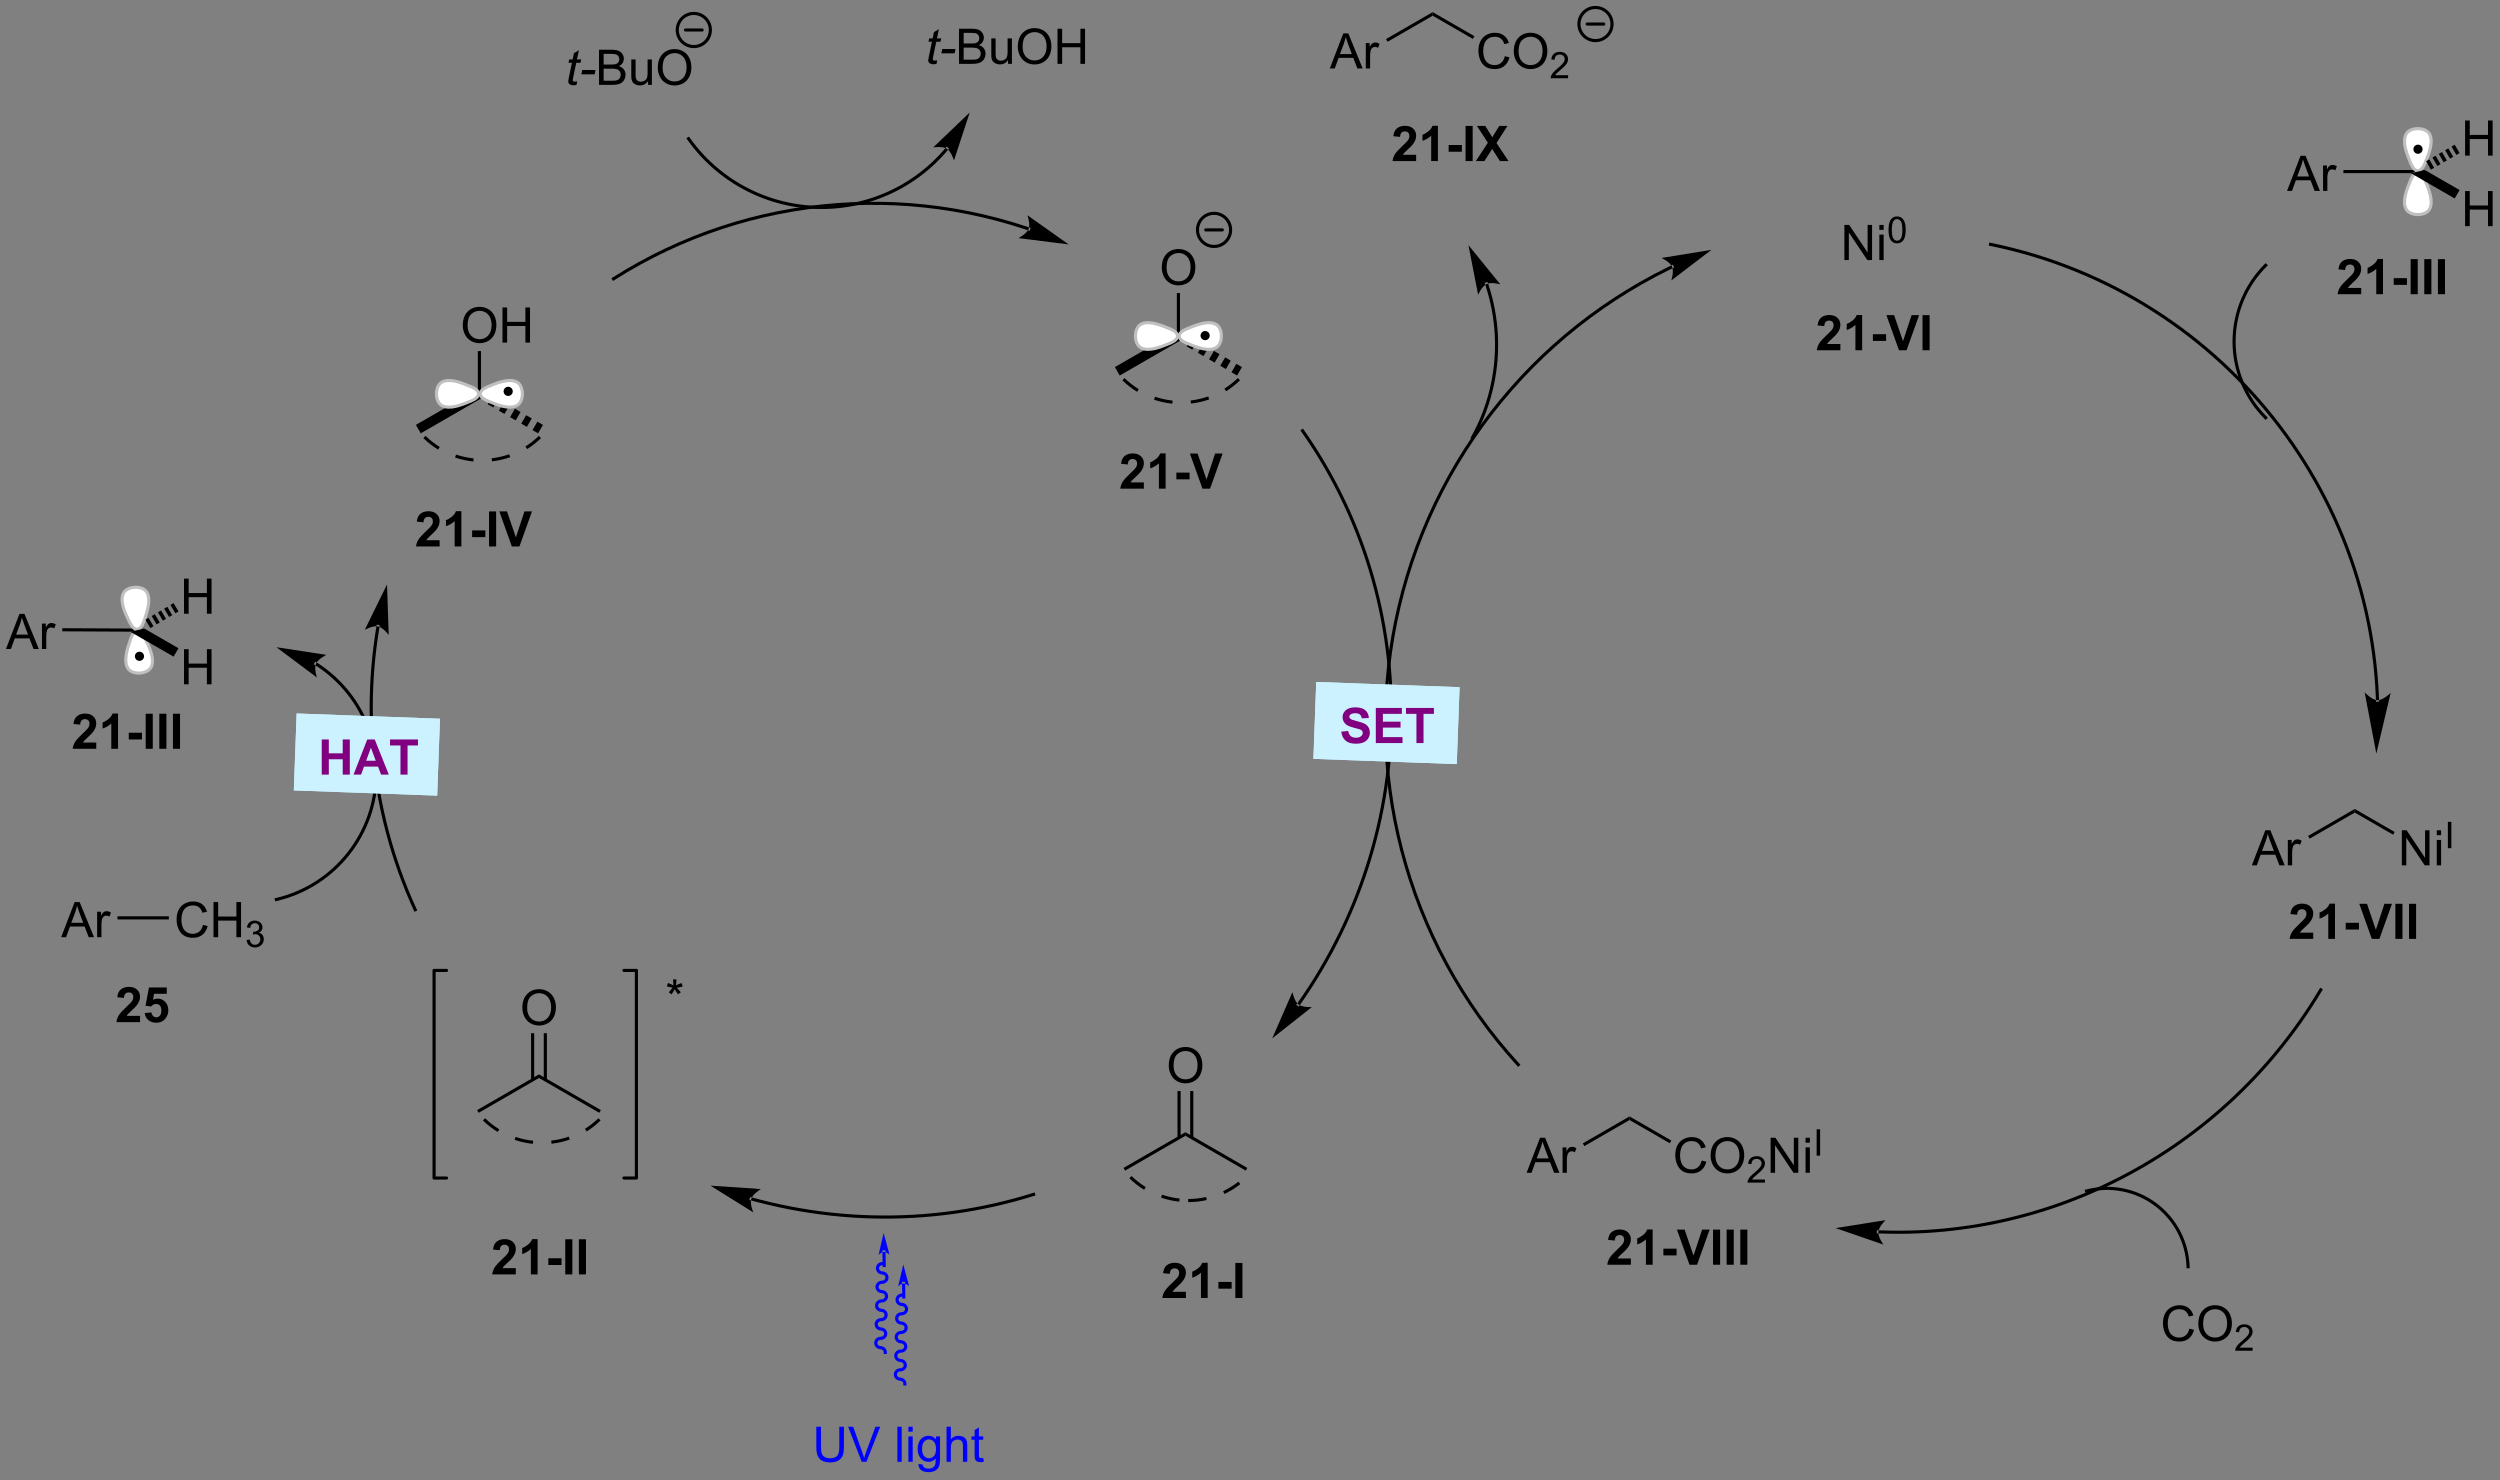 <?xml version="1.0" encoding="UTF-8"?>
<!DOCTYPE svg PUBLIC '-//W3C//DTD SVG 1.0//EN'
          'http://www.w3.org/TR/2001/REC-SVG-20010904/DTD/svg10.dtd'>
<svg stroke-dasharray="none" shape-rendering="auto" xmlns="http://www.w3.org/2000/svg" font-family="'Dialog'" text-rendering="auto" width="559" fill-opacity="1" color-interpolation="auto" color-rendering="auto" preserveAspectRatio="xMidYMid meet" font-size="12px" viewBox="0 0 559 331" fill="black" xmlns:xlink="http://www.w3.org/1999/xlink" stroke="black" image-rendering="auto" stroke-miterlimit="10" stroke-linecap="square" stroke-linejoin="miter" font-style="normal" stroke-width="1" height="331" stroke-dashoffset="0" font-weight="normal" stroke-opacity="1"
><rect x="0" y="0" width="559" height="331" fill="#808080" stroke="none"/><!--Generated by the Batik Graphics2D SVG Generator--><defs id="genericDefs"
  /><g
  ><defs id="defs1"
    ><clipPath clipPathUnits="userSpaceOnUse" id="clipPath1"
      ><path d="M0.497 0.861 L419.655 0.861 L419.655 248.834 L0.497 248.834 L0.497 0.861 Z"
      /></clipPath
      ><clipPath clipPathUnits="userSpaceOnUse" id="clipPath2"
      ><path d="M-1.354 22.77 L-1.354 263.848 L406.149 263.848 L406.149 22.77 Z"
      /></clipPath
    ></defs
    ><g transform="scale(1.333,1.333) translate(-0.497,-0.861) matrix(1.029,0,0,1.029,1.89,-22.56)"
    ><path d="M323.182 62.348 L323.182 62.348 C342.684 66.327 359.226 77.281 370.508 92.174 L370.305 92.328 L370.508 92.174 C376.149 99.62 380.476 108.052 383.2 117.089 L383.2 117.089 C384.562 121.607 385.523 126.277 386.048 131.051 L386.048 131.051 C386.18 132.245 386.283 133.445 386.36 134.65 L386.105 134.666 L386.36 134.65 C386.398 135.253 386.429 135.857 386.453 136.463 L386.453 136.463 C386.456 136.539 386.459 136.615 386.461 136.69 L386.461 136.69 C386.463 136.728 386.464 136.766 386.466 136.804 L386.466 136.804 C386.466 136.813 386.466 136.823 386.466 136.832 L386.466 136.832 C386.467 136.841 386.467 136.851 386.467 136.86 L386.467 136.86 C386.467 136.86 386.467 136.86 386.467 136.861 L386.212 136.869 L386.467 136.86 C386.468 136.865 386.468 136.871 386.468 136.875 L386.213 136.884 L386.468 136.874 C386.468 136.876 386.468 136.88 386.468 136.884 L386.213 136.891 L386.468 136.878 C386.468 136.878 386.468 136.878 386.468 136.878 L386.468 136.878 C386.468 136.878 386.468 136.878 386.468 136.878 L386.468 136.878 C386.468 136.878 386.468 136.878 386.468 136.878 L386.468 136.878 C386.468 136.878 386.468 136.885 386.468 136.893 L386.213 136.893 L386.468 136.893 C386.468 136.878 386.467 136.865 386.467 136.867 L386.494 137.12 L385.986 137.174 L385.96 136.92 C385.96 136.921 385.958 136.908 385.958 136.893 L385.958 136.893 C385.958 136.899 385.959 136.905 385.959 136.904 L385.959 136.904 C385.959 136.904 385.959 136.904 385.959 136.904 L385.959 136.904 C385.959 136.904 385.959 136.904 385.959 136.904 L385.959 136.904 C385.959 136.904 385.959 136.904 385.959 136.904 L385.958 136.897 C385.958 136.897 385.958 136.896 385.958 136.894 L385.958 136.892 C385.958 136.887 385.958 136.883 385.958 136.879 L385.958 136.879 C385.958 136.878 385.958 136.878 385.958 136.878 L385.958 136.878 C385.957 136.869 385.957 136.859 385.957 136.85 L385.957 136.85 C385.956 136.84 385.956 136.831 385.956 136.822 L386.211 136.813 L385.956 136.822 C385.954 136.784 385.953 136.747 385.952 136.709 L386.207 136.7 L385.952 136.709 C385.949 136.634 385.946 136.559 385.943 136.483 L386.198 136.473 L385.943 136.483 C385.919 135.882 385.888 135.281 385.85 134.682 L385.85 134.682 C385.775 133.485 385.671 132.293 385.541 131.107 L385.795 131.079 L385.541 131.107 C385.02 126.365 384.064 121.725 382.711 117.236 L382.955 117.162 L382.711 117.236 C380.005 108.258 375.706 99.881 370.101 92.482 L370.101 92.482 C358.891 77.684 342.456 66.801 323.08 62.848 L322.83 62.797 L322.932 62.297 ZM386.023 145.617 L388.36 135.715 C388.36 135.715 387.141 136.929 386.213 136.909 C385.285 136.889 384.121 135.623 384.121 135.623 Z" stroke="none" clip-path="url(#clipPath2)"
    /></g
    ><g transform="matrix(1.371,0,0,1.371,1.857,-31.228)"
    ><path d="M271.461 66.515 L271.461 66.515 C271.461 66.515 271.461 66.515 271.461 66.515 L271.461 66.515 C271.461 66.515 271.459 66.516 271.457 66.517 L271.455 66.518 C271.454 66.519 271.455 66.518 271.456 66.518 L271.455 66.518 C271.452 66.52 271.449 66.521 271.445 66.523 L271.335 66.293 L271.446 66.523 C271.256 66.614 271.066 66.706 270.877 66.799 L270.765 66.57 L270.877 66.799 C270.12 67.171 269.371 67.553 268.628 67.947 L268.628 67.947 C265.658 69.521 262.8 71.268 260.069 73.174 L259.923 72.965 L260.069 73.174 C254.605 76.987 249.643 81.438 245.28 86.414 L245.28 86.414 C236.555 96.365 230.227 108.42 227.082 121.683 L226.833 121.624 L227.082 121.683 C223.936 134.946 224.175 148.558 227.502 161.369 L227.502 161.369 C230.829 174.179 237.242 186.188 246.444 196.245 L246.616 196.433 L246.24 196.777 L246.067 196.589 C236.809 186.47 230.356 174.387 227.008 161.497 L227.255 161.433 L227.008 161.497 C223.661 148.607 223.42 134.911 226.585 121.565 L226.585 121.565 C229.75 108.22 236.117 96.091 244.896 86.077 L245.088 86.245 L244.896 86.077 C249.286 81.07 254.279 76.593 259.777 72.756 L259.777 72.756 C262.526 70.838 265.401 69.08 268.389 67.496 L268.509 67.722 L268.389 67.496 C269.137 67.1 269.891 66.715 270.652 66.341 L270.652 66.341 C270.842 66.248 271.033 66.155 271.224 66.063 L271.225 66.063 C271.227 66.061 271.23 66.06 271.233 66.059 L271.344 66.288 L271.232 66.059 C271.235 66.058 271.237 66.057 271.238 66.056 L271.346 66.287 L271.236 66.057 C271.234 66.058 271.233 66.059 271.233 66.059 L271.233 66.059 C271.233 66.059 271.233 66.059 271.233 66.059 L271.461 65.945 L271.69 66.401 ZM277.776 63.521 L269.637 64.846 C269.637 64.846 271 65.484 271.346 66.287 C271.692 67.091 271.218 68.52 271.218 68.52 Z" stroke="none" clip-path="url(#clipPath2)"
    /></g
    ><g transform="matrix(1.371,0,0,1.371,1.857,-31.228)"
    ><path d="M305.005 223.425 L305.005 223.425 C305.005 223.425 305.006 223.425 305.008 223.425 L305.009 223.425 C305.131 223.43 305.252 223.435 305.374 223.44 L305.374 223.44 C305.861 223.458 306.348 223.471 306.834 223.48 L306.829 223.735 L306.834 223.48 C307.806 223.498 308.777 223.497 309.747 223.478 L309.747 223.478 C313.623 223.403 317.469 223.038 321.257 222.397 L321.3 222.649 L321.257 222.397 C328.832 221.115 336.173 218.73 343.05 215.352 L343.162 215.581 L343.05 215.352 C356.803 208.598 368.703 197.876 376.922 184.085 L377.053 183.866 L377.491 184.127 L377.36 184.346 C369.09 198.224 357.115 209.013 343.274 215.81 L343.274 215.81 C336.354 219.209 328.967 221.61 321.342 222.9 L321.342 222.9 C317.53 223.545 313.659 223.913 309.757 223.988 L309.752 223.733 L309.757 223.988 C308.781 224.007 307.803 224.008 306.825 223.99 L306.825 223.99 C306.335 223.981 305.845 223.968 305.355 223.95 L305.365 223.695 L305.355 223.95 C305.233 223.945 305.11 223.94 304.988 223.935 L304.998 223.68 L304.988 223.935 C304.986 223.935 304.983 223.935 304.98 223.935 L304.726 223.923 L304.75 223.413 ZM298.021 223.073 L305.817 225.76 C305.817 225.76 304.918 224.552 304.994 223.68 C305.07 222.809 306.164 221.774 306.164 221.774 Z" stroke="none" clip-path="url(#clipPath2)"
    /></g
    ><g transform="matrix(1.371,0,0,1.371,1.857,-31.228)"
    ><path d="M166.33 60.348 L166.33 60.348 C166.331 60.348 166.331 60.348 166.331 60.348 L166.331 60.348 C166.331 60.348 166.33 60.348 166.329 60.348 L166.329 60.348 C166.327 60.347 166.324 60.346 166.321 60.345 L166.403 60.103 L166.321 60.345 C166.315 60.343 166.309 60.341 166.303 60.339 L166.385 60.097 L166.303 60.339 C166.294 60.336 166.286 60.333 166.277 60.33 L166.277 60.33 C166.274 60.329 166.27 60.328 166.267 60.327 L166.348 60.085 L166.267 60.327 C166.17 60.294 166.074 60.262 165.978 60.23 L166.058 59.987 L165.978 60.23 C165.207 59.972 164.434 59.728 163.657 59.495 L163.657 59.495 C160.554 58.566 157.41 57.833 154.244 57.296 L154.244 57.296 C147.913 56.222 141.496 55.931 135.137 56.411 L135.137 56.411 C122.419 57.371 109.933 61.418 98.84 68.463 L98.624 68.599 L98.351 68.169 L98.566 68.032 C109.732 60.941 122.298 56.869 135.099 55.902 L135.118 56.157 L135.099 55.902 C141.499 55.419 147.958 55.712 154.33 56.793 L154.287 57.045 L154.33 56.793 C157.516 57.334 160.68 58.071 163.804 59.007 L163.731 59.251 L163.804 59.007 C164.585 59.24 165.363 59.487 166.139 59.745 L166.139 59.745 C166.236 59.778 166.333 59.81 166.43 59.843 L166.43 59.843 C166.433 59.844 166.437 59.845 166.44 59.847 L166.44 59.847 C166.449 59.849 166.458 59.852 166.466 59.855 L166.466 59.855 C166.472 59.857 166.478 59.859 166.484 59.861 L166.484 59.861 C166.488 59.863 166.491 59.864 166.494 59.865 L166.412 60.106 L166.494 59.865 C166.493 59.865 166.493 59.864 166.493 59.864 L166.493 59.864 C166.493 59.865 166.494 59.865 166.496 59.865 L166.737 59.948 L166.571 60.431 ZM172.935 62.643 L166.204 57.88 C166.204 57.88 166.728 59.29 166.411 60.106 C166.094 60.921 164.754 61.608 164.754 61.608 Z" stroke="none" clip-path="url(#clipPath2)"
    /></g
    ><g transform="matrix(1.371,0,0,1.371,1.857,-31.228)"
    ><path d="M210.201 186.439 L210.201 186.439 C210.201 186.439 210.201 186.439 210.201 186.439 L210.201 186.439 C210.202 186.438 210.199 186.442 210.195 186.447 L210.202 186.438 C210.201 186.439 210.2 186.44 210.201 186.44 L210.201 186.44 C210.201 186.44 210.201 186.439 210.202 186.438 L210.409 186.587 L210.2 186.44 L210.204 186.435 L210.204 186.435 L210.204 186.435 L210.204 186.435 L210.216 186.418 L210.216 186.418 C210.236 186.389 210.257 186.36 210.277 186.331 L210.277 186.331 C210.319 186.273 210.359 186.214 210.4 186.156 L210.609 186.302 L210.4 186.156 C210.482 186.039 210.564 185.922 210.645 185.805 L210.855 185.95 L210.645 185.805 C210.807 185.57 210.968 185.335 211.128 185.1 L211.128 185.1 C211.447 184.628 211.761 184.155 212.07 183.678 L212.07 183.678 C212.687 182.726 213.283 181.763 213.858 180.792 L214.077 180.922 L213.858 180.792 C216.155 176.906 218.11 172.874 219.719 168.741 L219.719 168.741 C222.936 160.476 224.772 151.807 225.207 143.094 L225.207 143.094 C226.077 125.669 221.346 108.071 210.872 93.176 L210.725 92.968 L211.142 92.674 L211.289 92.883 C221.831 107.874 226.592 125.586 225.716 143.12 L225.461 143.107 L225.716 143.12 C225.278 151.887 223.432 160.609 220.194 168.926 L219.956 168.834 L220.194 168.926 C218.575 173.085 216.609 177.141 214.297 181.051 L214.297 181.051 C213.719 182.029 213.119 182.997 212.498 183.956 L212.284 183.817 L212.498 183.956 C212.188 184.435 211.872 184.912 211.55 185.386 L211.339 185.243 L211.55 185.386 C211.39 185.623 211.228 185.859 211.064 186.095 L211.064 186.095 C210.983 186.213 210.901 186.331 210.818 186.448 L210.818 186.448 C210.777 186.507 210.736 186.566 210.695 186.625 L210.486 186.478 L210.695 186.625 C210.674 186.654 210.653 186.683 210.632 186.713 L210.424 186.565 L210.632 186.713 L210.621 186.729 L210.621 186.729 L210.621 186.729 L210.621 186.729 L210.617 186.734 L210.615 186.737 C210.616 186.736 210.616 186.736 210.616 186.736 L210.616 186.736 C210.616 186.736 210.615 186.738 210.613 186.74 L210.408 186.589 L210.62 186.73 C210.616 186.736 210.613 186.741 210.613 186.74 L210.613 186.74 C210.613 186.74 210.613 186.74 210.613 186.74 L210.462 186.946 L210.051 186.644 ZM206.132 192.131 L212.602 187.019 C212.602 187.019 211.1 187.123 210.407 186.589 C209.715 186.054 209.435 184.576 209.435 184.576 Z" stroke="none" clip-path="url(#clipPath2)"
    /></g
    ><g transform="matrix(1.371,0,0,1.371,1.857,-31.228)"
    ><path d="M121.241 218.054 L121.241 218.054 C121.243 218.055 121.246 218.056 121.249 218.057 L121.18 218.302 L121.248 218.056 L121.261 218.06 L121.193 218.306 L121.26 218.06 C121.269 218.062 121.277 218.065 121.286 218.067 L121.218 218.313 L121.286 218.067 L121.303 218.072 L121.303 218.072 L121.32 218.076 L121.32 218.076 L121.337 218.081 L121.337 218.081 C121.371 218.09 121.404 218.1 121.438 218.109 L121.438 218.109 C121.573 218.146 121.709 218.183 121.844 218.219 L121.844 218.219 C122.115 218.292 122.387 218.363 122.658 218.433 L122.595 218.68 L122.658 218.433 C123.201 218.573 123.745 218.707 124.29 218.835 L124.232 219.083 L124.29 218.835 C125.38 219.092 126.474 219.326 127.571 219.538 L127.522 219.788 L127.571 219.538 C131.958 220.384 136.394 220.868 140.833 220.988 L140.826 221.243 L140.833 220.988 C149.71 221.228 158.6 220.012 167.136 217.332 L167.379 217.255 L167.532 217.742 L167.288 217.818 C158.698 220.516 149.752 221.739 140.819 221.498 L140.819 221.498 C136.352 221.377 131.889 220.891 127.474 220.039 L127.474 220.039 C126.371 219.826 125.27 219.59 124.173 219.332 L124.173 219.332 C123.625 219.202 123.077 219.068 122.531 218.927 L122.531 218.927 C122.258 218.857 121.985 218.785 121.712 218.712 L121.778 218.465 L121.712 218.712 C121.576 218.675 121.439 218.638 121.303 218.601 L121.371 218.355 L121.303 218.601 C121.269 218.592 121.235 218.582 121.201 218.573 L121.269 218.327 L121.201 218.573 L121.184 218.568 L121.184 218.568 L121.167 218.564 L121.167 218.564 L121.15 218.559 L121.15 218.559 C121.142 218.556 121.133 218.554 121.125 218.552 L121.124 218.552 L121.112 218.548 L121.111 218.548 C121.11 218.548 121.109 218.547 121.106 218.547 L120.86 218.479 L120.995 217.987 ZM114.513 216.151 L121.512 220.511 C121.512 220.511 120.906 219.134 121.174 218.301 C121.443 217.468 122.74 216.705 122.74 216.705 Z" stroke="none" clip-path="url(#clipPath2)"
    /></g
    ><g transform="matrix(1.371,0,0,1.371,1.857,-31.228)"
    ><path d="M60.551 124.984 L60.551 124.984 C60.55 124.986 60.55 124.988 60.55 124.991 L60.298 124.948 L60.55 124.99 C60.547 125.008 60.544 125.025 60.541 125.043 L60.289 125.001 L60.541 125.043 C60.529 125.113 60.517 125.183 60.506 125.253 L60.254 125.211 L60.506 125.253 C60.483 125.392 60.46 125.532 60.438 125.672 L60.438 125.672 C60.393 125.952 60.35 126.232 60.308 126.512 L60.308 126.512 C60.225 127.072 60.148 127.632 60.076 128.193 L59.823 128.161 L60.076 128.193 C59.934 129.314 59.815 130.438 59.721 131.561 L59.467 131.54 L59.721 131.561 C59.344 136.058 59.351 140.566 59.739 145.039 L59.739 145.039 C60.514 153.984 62.81 162.783 66.594 171.042 L66.701 171.274 L66.237 171.486 L66.13 171.254 C62.322 162.942 60.01 154.085 59.23 145.083 L59.484 145.061 L59.23 145.083 C58.84 140.582 58.833 136.044 59.213 131.519 L59.213 131.519 C59.308 130.388 59.427 129.257 59.57 128.128 L59.57 128.128 C59.642 127.564 59.72 127 59.803 126.436 L60.056 126.474 L59.803 126.436 C59.845 126.155 59.889 125.873 59.934 125.592 L60.186 125.632 L59.934 125.592 C59.956 125.451 59.979 125.31 60.002 125.169 L60.002 125.169 C60.014 125.099 60.026 125.029 60.038 124.958 L60.038 124.958 C60.041 124.941 60.044 124.923 60.047 124.906 L60.047 124.906 C60.047 124.903 60.047 124.901 60.047 124.9 L60.09 124.648 L60.593 124.732 ZM61.765 118.097 L58.134 125.501 C58.134 125.501 59.443 124.759 60.299 124.942 C61.155 125.125 62.045 126.339 62.045 126.339 Z" stroke="none" clip-path="url(#clipPath2)"
    /></g
    ><g fill="blue" transform="matrix(1.371,0,0,1.371,1.857,-31.228)" stroke="blue"
    ><path d="M145.756 234.251 L145.756 234.251 C145.449 234.244 145.213 234.475 145.207 234.745 L144.952 234.739 L145.207 234.745 C145.2 235.015 145.426 235.257 145.733 235.264 L145.728 235.519 L145.733 235.264 C146.303 235.277 146.772 235.734 146.759 236.305 L146.504 236.299 L146.759 236.305 C146.746 236.876 146.256 237.311 145.687 237.298 L145.693 237.043 L145.687 237.298 C145.38 237.291 145.143 237.522 145.137 237.792 L144.882 237.786 L145.137 237.792 C145.131 238.062 145.357 238.304 145.664 238.311 L145.659 238.566 L145.664 238.311 C146.233 238.324 146.703 238.781 146.69 239.352 L146.435 239.346 L146.69 239.352 C146.677 239.923 146.187 240.358 145.618 240.345 L145.624 240.09 L145.618 240.345 C145.311 240.338 145.074 240.569 145.068 240.839 L144.813 240.833 L145.068 240.839 C145.062 241.109 145.288 241.351 145.595 241.358 L145.589 241.613 L145.595 241.358 C146.164 241.371 146.633 241.828 146.62 242.399 L146.365 242.393 L146.62 242.399 C146.607 242.97 146.118 243.405 145.549 243.392 L145.555 243.137 L145.549 243.392 C145.242 243.385 145.005 243.616 144.999 243.886 L144.744 243.881 L144.999 243.886 C144.993 244.156 145.219 244.398 145.526 244.405 L145.52 244.66 L145.526 244.405 C146.095 244.418 146.564 244.875 146.551 245.446 L146.296 245.44 L146.551 245.446 C146.538 246.017 146.049 246.452 145.48 246.439 L145.485 246.184 L145.48 246.439 C145.172 246.432 144.936 246.663 144.93 246.933 L144.674 246.928 L144.93 246.933 C144.923 247.203 145.149 247.445 145.457 247.452 L145.451 247.707 L145.457 247.452 C146.026 247.465 146.495 247.922 146.482 248.493 L146.476 248.748 L145.966 248.736 L145.972 248.481 C145.978 248.211 145.752 247.969 145.445 247.962 L145.445 247.962 C144.876 247.949 144.406 247.493 144.419 246.922 L144.419 246.922 C144.433 246.35 144.922 245.916 145.491 245.929 L145.491 245.929 C145.798 245.936 146.035 245.704 146.041 245.434 L146.041 245.434 C146.047 245.164 145.821 244.922 145.514 244.915 L145.514 244.915 C144.945 244.902 144.476 244.446 144.489 243.875 L144.489 243.875 C144.502 243.303 144.991 242.869 145.56 242.882 L145.56 242.882 C145.868 242.889 146.104 242.657 146.11 242.387 L146.11 242.387 C146.117 242.117 145.891 241.875 145.583 241.868 L145.583 241.868 C145.014 241.855 144.545 241.399 144.558 240.828 L144.558 240.828 C144.571 240.256 145.06 239.822 145.63 239.835 L145.63 239.835 C145.937 239.842 146.173 239.61 146.18 239.34 L146.18 239.34 C146.186 239.07 145.96 238.828 145.653 238.821 L145.653 238.821 C145.083 238.808 144.614 238.352 144.627 237.781 L144.627 237.781 C144.64 237.209 145.13 236.775 145.699 236.788 L145.699 236.788 C146.006 236.795 146.243 236.563 146.249 236.293 L146.249 236.293 C146.255 236.023 146.029 235.781 145.722 235.774 L145.722 235.774 C145.153 235.761 144.684 235.305 144.696 234.734 L144.696 234.734 C144.709 234.162 145.199 233.728 145.768 233.741 L146.023 233.746 L146.012 234.257 Z" stroke="none" clip-path="url(#clipPath2)"
    /></g
    ><g fill="blue" transform="matrix(1.371,0,0,1.371,1.857,-31.228)" stroke="blue"
    ><path d="M146.269 232.09 L146.269 232.09 L146.305 234.304 L146.309 234.559 L145.799 234.567 L145.795 234.312 L145.759 232.099 L145.755 231.844 L146.265 231.835 ZM145.964 228.996 L145.136 232.552 C145.136 232.552 145.627 232.101 146.014 232.094 C146.401 232.088 146.907 232.523 146.907 232.523 Z" stroke="none" clip-path="url(#clipPath2)"
    /></g
    ><g fill="blue" transform="matrix(1.371,0,0,1.371,1.857,-31.228)" stroke="blue"
    ><path d="M142.558 229.114 L142.558 229.114 C142.251 229.107 142.014 229.338 142.008 229.608 L141.753 229.602 L142.008 229.608 C142.002 229.878 142.228 230.12 142.535 230.127 L142.529 230.382 L142.535 230.127 C143.104 230.14 143.573 230.597 143.56 231.168 L143.305 231.162 L143.56 231.168 C143.547 231.739 143.058 232.174 142.489 232.161 L142.494 231.906 L142.489 232.161 C142.181 232.154 141.945 232.385 141.939 232.655 L141.684 232.649 L141.939 232.655 C141.933 232.925 142.158 233.167 142.466 233.174 L142.46 233.429 L142.466 233.174 C143.035 233.187 143.504 233.644 143.491 234.215 L143.236 234.209 L143.491 234.215 C143.478 234.786 142.989 235.221 142.419 235.208 L142.425 234.953 L142.419 235.208 C142.112 235.201 141.876 235.432 141.869 235.702 L141.614 235.696 L141.869 235.702 C141.863 235.972 142.089 236.214 142.396 236.221 L142.391 236.476 L142.396 236.221 C142.966 236.234 143.435 236.691 143.422 237.262 L143.167 237.256 L143.422 237.262 C143.409 237.833 142.919 238.268 142.35 238.255 L142.356 238 L142.35 238.255 C142.043 238.248 141.806 238.479 141.8 238.749 L141.545 238.744 L141.8 238.749 C141.794 239.019 142.02 239.261 142.327 239.268 L142.321 239.523 L142.327 239.268 C142.896 239.281 143.366 239.738 143.353 240.309 L143.097 240.303 L143.353 240.309 C143.34 240.88 142.85 241.315 142.281 241.302 L142.287 241.047 L142.281 241.302 C141.974 241.295 141.737 241.526 141.731 241.796 L141.476 241.791 L141.731 241.796 C141.725 242.066 141.951 242.308 142.258 242.315 L142.252 242.57 L142.258 242.315 C142.827 242.328 143.296 242.785 143.283 243.356 L143.278 243.611 L142.767 243.599 L142.773 243.344 C142.779 243.074 142.554 242.832 142.246 242.825 L142.246 242.825 C141.677 242.812 141.208 242.356 141.221 241.785 L141.221 241.785 C141.234 241.213 141.723 240.779 142.292 240.792 L142.292 240.792 C142.6 240.799 142.836 240.567 142.843 240.297 L142.843 240.297 C142.849 240.027 142.623 239.785 142.316 239.778 L142.316 239.778 C141.746 239.765 141.277 239.309 141.29 238.738 L141.29 238.738 C141.303 238.166 141.793 237.732 142.362 237.745 L142.362 237.745 C142.669 237.752 142.906 237.52 142.912 237.25 L142.912 237.25 C142.918 236.98 142.692 236.738 142.385 236.731 L142.385 236.731 C141.816 236.718 141.346 236.262 141.359 235.691 L141.359 235.691 C141.372 235.119 141.862 234.685 142.431 234.698 L142.431 234.698 C142.738 234.705 142.975 234.473 142.981 234.203 L142.981 234.203 C142.987 233.933 142.761 233.691 142.454 233.684 L142.454 233.684 C141.885 233.671 141.416 233.215 141.429 232.644 L141.429 232.644 C141.442 232.072 141.931 231.638 142.5 231.651 L142.5 231.651 C142.808 231.658 143.044 231.426 143.05 231.156 L143.05 231.156 C143.056 230.886 142.831 230.644 142.523 230.637 L142.523 230.637 C141.954 230.624 141.485 230.168 141.498 229.597 L141.498 229.597 C141.511 229.025 142 228.591 142.57 228.604 L142.825 228.609 L142.813 229.12 Z" stroke="none" clip-path="url(#clipPath2)"
    /></g
    ><g fill="blue" transform="matrix(1.371,0,0,1.371,1.857,-31.228)" stroke="blue"
    ><path d="M143.071 226.953 L143.071 226.953 L143.107 229.167 L143.111 229.422 L142.601 229.43 L142.597 229.175 L142.561 226.962 L142.556 226.707 L143.067 226.698 ZM142.765 223.859 L141.938 227.415 C141.938 227.415 142.428 226.964 142.816 226.958 C143.203 226.951 143.708 227.386 143.708 227.386 Z" stroke="none" clip-path="url(#clipPath2)"
    /></g
    ><g transform="matrix(1.371,0,0,1.371,1.857,-31.228)"
    ><path d="M181.265 84.021 L180.471 82.646 L190.579 76.81 L191.09 78.349 Z" stroke="none" clip-path="url(#clipPath2)"
    /></g
    ><g transform="matrix(1.371,0,0,1.371,1.857,-31.228)"
    ><path d="M192.975 77.898 L193.888 78.426 L193.095 79.8 L192.181 79.273 ZM194.802 78.953 L195.716 79.481 L194.922 80.856 L194.008 80.328 ZM196.63 80.008 L197.543 80.536 L196.75 81.911 L195.836 81.383 ZM198.457 81.064 L199.371 81.591 L198.577 82.966 L197.663 82.438 ZM200.285 82.119 L201.198 82.646 L200.405 84.021 L199.491 83.493 Z" stroke="none" clip-path="url(#clipPath2)"
    /></g
    ><g transform="matrix(1.371,0,0,1.371,1.857,-31.228)"
    ><path d="M188.123 66.432 Q188.123 65.005 188.888 64.2 Q189.654 63.393 190.865 63.393 Q191.656 63.393 192.292 63.773 Q192.93 64.15 193.263 64.828 Q193.599 65.505 193.599 66.364 Q193.599 67.236 193.248 67.924 Q192.896 68.611 192.25 68.966 Q191.607 69.32 190.86 69.32 Q190.052 69.32 189.414 68.929 Q188.779 68.536 188.451 67.861 Q188.123 67.184 188.123 66.432 ZM188.904 66.442 Q188.904 67.478 189.459 68.075 Q190.016 68.669 190.857 68.669 Q191.711 68.669 192.263 68.067 Q192.818 67.466 192.818 66.361 Q192.818 65.661 192.581 65.14 Q192.344 64.619 191.888 64.333 Q191.435 64.044 190.867 64.044 Q190.063 64.044 189.482 64.598 Q188.904 65.15 188.904 66.442 Z" stroke="none" clip-path="url(#clipPath2)"
    /></g
    ><g transform="matrix(1.371,0,0,1.371,1.857,-31.228)"
    ><path d="M191.09 78.349 L190.579 76.81 L190.579 70.573 L191.09 70.573 Z" stroke="none" clip-path="url(#clipPath2)"
    /></g
    ><g transform="matrix(1.371,0,0,1.371,1.857,-31.228)"
    ><path d="M187.025 87.486 L187.025 87.486 C187.959 87.8 188.922 88.007 189.894 88.109 L189.841 88.616 C188.832 88.511 187.832 88.295 186.862 87.969 ZM192.831 88.092 L192.831 88.092 C193.802 87.979 194.762 87.76 195.693 87.435 L195.861 87.917 C194.895 88.255 193.897 88.482 192.889 88.599 ZM198.339 86.162 L198.339 86.162 C199.114 85.675 199.847 85.1 200.525 84.437 L200.882 84.802 C200.178 85.49 199.416 86.088 198.611 86.594 ZM182.046 84.437 L182.046 84.437 C182.762 85.138 183.541 85.74 184.364 86.244 L184.098 86.679 C183.242 86.155 182.433 85.53 181.689 84.802 Z" stroke="none" clip-path="url(#clipPath2)"
    /></g
    ><g stroke-width="0.51" transform="matrix(1.371,0,0,1.371,1.857,-31.228)" stroke-linejoin="round" stroke-linecap="round"
    ><path fill="none" d="M196.646 62.971 C195.154 62.971 193.946 61.762 193.946 60.271 C193.946 58.78 195.154 57.571 196.646 57.571 C198.137 57.571 199.346 58.78 199.346 60.271 C199.346 61.762 198.137 62.971 196.646 62.971 M195.296 60.271 L197.996 60.271" clip-path="url(#clipPath2)"
    /></g
    ><g fill="white" transform="matrix(1.371,0,0,1.371,1.857,-31.228)" stroke="white"
    ><path d="M184.758 79.513 C183.515 78.891 183.515 76.267 184.758 75.646 C186.001 75.024 187.796 75.715 189.454 76.405 C191.111 77.096 191.111 78.063 189.454 78.753 C187.796 79.444 186.001 80.134 184.758 79.513" stroke="none" clip-path="url(#clipPath2)"
    /></g
    ><g fill="white" transform="matrix(1.371,0,0,1.371,1.857,-31.228)" stroke="white"
    ><path d="M196.911 75.646 C198.154 76.267 198.154 78.891 196.911 79.513 C195.668 80.134 193.873 79.444 192.216 78.753 C190.558 78.063 190.558 77.096 192.216 76.405 C193.873 75.715 195.668 75.024 196.911 75.646" stroke="none" clip-path="url(#clipPath2)"
    /></g
    ><g fill="silver" stroke-width="0.51" transform="matrix(1.371,0,0,1.371,1.857,-31.228)" stroke-linecap="round" stroke="silver" stroke-linejoin="round"
    ><path fill="none" d="M184.758 79.513 C183.515 78.891 183.515 76.267 184.758 75.646 C186.001 75.024 187.796 75.715 189.454 76.405 C191.111 77.096 191.111 78.063 189.454 78.753 C187.796 79.444 186.001 80.134 184.758 79.513" clip-path="url(#clipPath2)"
    /></g
    ><g fill="silver" stroke-width="0.51" transform="matrix(1.371,0,0,1.371,1.857,-31.228)" stroke-linecap="round" stroke="silver" stroke-linejoin="round"
    ><path fill="none" d="M196.911 75.646 C198.154 76.267 198.154 78.891 196.911 79.513 C195.668 80.134 193.873 79.444 192.216 78.753 C190.558 78.063 190.558 77.096 192.216 76.405 C193.873 75.715 195.668 75.024 196.911 75.646" clip-path="url(#clipPath2)"
    /></g
    ><g transform="matrix(1.371,0,0,1.371,1.857,-31.228)"
    ><path d="M195.193 78.011 C194.917 78.011 194.693 77.787 194.693 77.511 C194.693 77.235 194.917 77.011 195.193 77.011 C195.469 77.011 195.693 77.235 195.693 77.511 C195.693 77.787 195.469 78.011 195.193 78.011" stroke="none" clip-path="url(#clipPath2)"
    /></g
    ><g stroke-width="0.51" transform="matrix(1.371,0,0,1.371,1.857,-31.228)" stroke-linejoin="round" stroke-linecap="round"
    ><path fill="none" d="M195.193 78.011 C194.917 78.011 194.693 77.787 194.693 77.511 C194.693 77.235 194.917 77.011 195.193 77.011 C195.469 77.011 195.693 77.235 195.693 77.511 C195.693 77.787 195.469 78.011 195.193 78.011" clip-path="url(#clipPath2)"
    /></g
    ><g transform="matrix(1.371,0,0,1.371,1.857,-31.228)"
    ><path d="M185.201 101.456 L185.201 102.477 L181.354 102.477 Q181.417 101.898 181.729 101.38 Q182.042 100.862 182.964 100.008 Q183.706 99.315 183.872 99.07 Q184.099 98.729 184.099 98.398 Q184.099 98.031 183.901 97.833 Q183.706 97.635 183.357 97.635 Q183.013 97.635 182.81 97.844 Q182.607 98.049 182.576 98.531 L181.482 98.422 Q181.581 97.516 182.096 97.122 Q182.612 96.727 183.385 96.727 Q184.232 96.727 184.716 97.185 Q185.201 97.641 185.201 98.32 Q185.201 98.706 185.062 99.057 Q184.924 99.406 184.622 99.789 Q184.424 100.042 183.904 100.518 Q183.385 100.995 183.245 101.151 Q183.107 101.307 183.021 101.456 L185.201 101.456 ZM188.751 102.477 L187.655 102.477 L187.655 98.339 Q187.053 98.901 186.236 99.172 L186.236 98.174 Q186.665 98.034 187.168 97.643 Q187.673 97.25 187.861 96.727 L188.751 96.727 L188.751 102.477 ZM190.502 100.948 L190.502 99.852 L192.659 99.852 L192.659 100.948 L190.502 100.948 ZM194.76 102.477 L192.711 96.75 L193.966 96.75 L195.417 100.987 L196.818 96.75 L198.044 96.75 L195.995 102.477 L194.76 102.477 Z" stroke="none" clip-path="url(#clipPath2)"
    /></g
    ><g transform="matrix(1.371,0,0,1.371,1.857,-31.228)"
    ><path d="M182.138 213.698 L181.883 213.256 L191.977 207.428 L191.977 208.017 Z" stroke="none" clip-path="url(#clipPath2)"
    /></g
    ><g transform="matrix(1.371,0,0,1.371,1.857,-31.228)"
    ><path d="M191.977 208.017 L191.977 207.428 L202.072 213.256 L201.817 213.698 Z" stroke="none" clip-path="url(#clipPath2)"
    /></g
    ><g transform="matrix(1.371,0,0,1.371,1.857,-31.228)"
    ><path d="M189.266 196.575 Q189.266 195.148 190.031 194.343 Q190.797 193.536 192.008 193.536 Q192.799 193.536 193.435 193.916 Q194.073 194.293 194.406 194.97 Q194.742 195.648 194.742 196.507 Q194.742 197.379 194.391 198.067 Q194.039 198.754 193.393 199.108 Q192.75 199.463 192.002 199.463 Q191.195 199.463 190.557 199.072 Q189.922 198.679 189.594 198.004 Q189.266 197.327 189.266 196.575 ZM190.047 196.585 Q190.047 197.621 190.601 198.218 Q191.159 198.812 192 198.812 Q192.854 198.812 193.406 198.21 Q193.961 197.608 193.961 196.504 Q193.961 195.804 193.724 195.283 Q193.487 194.762 193.031 194.476 Q192.578 194.187 192.01 194.187 Q191.206 194.187 190.625 194.741 Q190.047 195.293 190.047 196.585 Z" stroke="none" clip-path="url(#clipPath2)"
    /></g
    ><g transform="matrix(1.371,0,0,1.371,1.857,-31.228)"
    ><path d="M193.268 208.32 L193.268 200.716 L192.758 200.716 L192.758 208.32 ZM191.197 208.32 L191.197 200.716 L190.687 200.716 L190.687 208.32 Z" stroke="none" clip-path="url(#clipPath2)"
    /></g
    ><g transform="matrix(1.371,0,0,1.371,1.857,-31.228)"
    ><path d="M188.166 217.625 L188.166 217.625 C189.09 217.937 190.052 218.148 191.033 218.251 L190.98 218.758 C189.961 218.651 188.963 218.432 188.003 218.108 ZM183.189 214.58 L183.189 214.58 C183.895 215.271 184.673 215.874 185.507 216.383 L185.241 216.819 C184.375 216.29 183.566 215.662 182.832 214.945 ZM198.126 217.045 L198.126 217.045 C199.01 216.626 199.847 216.109 200.62 215.501 L200.935 215.901 C200.132 216.534 199.263 217.071 198.344 217.506 ZM192.428 218.324 L192.428 218.324 C193.419 218.324 194.399 218.214 195.35 218.001 L195.461 218.498 C194.474 218.72 193.457 218.834 192.428 218.834 Z" stroke="none" clip-path="url(#clipPath2)"
    /></g
    ><g transform="matrix(1.371,0,0,1.371,1.857,-31.228)"
    ><path d="M192.058 233.456 L192.058 234.477 L188.211 234.477 Q188.274 233.899 188.586 233.38 Q188.899 232.862 189.821 232.008 Q190.563 231.315 190.729 231.07 Q190.956 230.729 190.956 230.399 Q190.956 230.031 190.758 229.833 Q190.563 229.636 190.214 229.636 Q189.87 229.636 189.667 229.844 Q189.464 230.05 189.433 230.531 L188.339 230.422 Q188.438 229.516 188.953 229.123 Q189.469 228.727 190.243 228.727 Q191.089 228.727 191.573 229.185 Q192.058 229.641 192.058 230.32 Q192.058 230.706 191.92 231.057 Q191.781 231.406 191.479 231.789 Q191.281 232.042 190.761 232.518 Q190.243 232.995 190.102 233.151 Q189.964 233.307 189.878 233.456 L192.058 233.456 ZM195.608 234.477 L194.512 234.477 L194.512 230.339 Q193.91 230.901 193.093 231.172 L193.093 230.175 Q193.522 230.034 194.025 229.643 Q194.53 229.25 194.718 228.727 L195.608 228.727 L195.608 234.477 ZM197.36 232.948 L197.36 231.852 L199.516 231.852 L199.516 232.948 L197.36 232.948 ZM200.12 234.477 L200.12 228.75 L201.276 228.75 L201.276 234.477 L200.12 234.477 Z" stroke="none" clip-path="url(#clipPath2)"
    /></g
    ><g transform="matrix(1.371,0,0,1.371,1.857,-31.228)"
    ><path d="M76.71 204.269 L76.454 203.827 L86.549 197.999 L86.549 198.588 Z" stroke="none" clip-path="url(#clipPath2)"
    /></g
    ><g transform="matrix(1.371,0,0,1.371,1.857,-31.228)"
    ><path d="M86.549 198.588 L86.549 197.999 L96.643 203.827 L96.388 204.269 Z" stroke="none" clip-path="url(#clipPath2)"
    /></g
    ><g transform="matrix(1.371,0,0,1.371,1.857,-31.228)"
    ><path d="M83.837 187.146 Q83.837 185.719 84.602 184.914 Q85.368 184.107 86.579 184.107 Q87.371 184.107 88.006 184.487 Q88.644 184.865 88.977 185.542 Q89.313 186.219 89.313 187.078 Q89.313 187.951 88.962 188.638 Q88.61 189.326 87.964 189.68 Q87.321 190.034 86.574 190.034 Q85.766 190.034 85.129 189.643 Q84.493 189.25 84.165 188.576 Q83.837 187.899 83.837 187.146 ZM84.618 187.156 Q84.618 188.193 85.173 188.789 Q85.73 189.383 86.571 189.383 Q87.425 189.383 87.977 188.781 Q88.532 188.18 88.532 187.076 Q88.532 186.375 88.295 185.854 Q88.058 185.333 87.602 185.047 Q87.149 184.758 86.582 184.758 Q85.777 184.758 85.196 185.313 Q84.618 185.865 84.618 187.156 Z" stroke="none" clip-path="url(#clipPath2)"
    /></g
    ><g transform="matrix(1.371,0,0,1.371,1.857,-31.228)"
    ><path d="M87.84 198.892 L87.84 191.287 L87.329 191.287 L87.329 198.892 ZM85.768 198.892 L85.768 191.287 L85.258 191.287 L85.258 198.892 Z" stroke="none" clip-path="url(#clipPath2)"
    /></g
    ><g transform="matrix(1.371,0,0,1.371,1.857,-31.228)"
    ><path d="M82.739 208.2 L82.739 208.2 C83.673 208.514 84.636 208.722 85.608 208.823 L85.555 209.331 C84.546 209.226 83.546 209.01 82.576 208.684 ZM88.545 208.806 L88.545 208.806 C89.516 208.694 90.477 208.475 91.407 208.15 L91.575 208.631 C90.609 208.969 89.612 209.196 88.603 209.313 ZM94.053 206.876 L94.053 206.876 C94.828 206.389 95.561 205.815 96.239 205.151 L96.596 205.516 C95.892 206.205 95.13 206.802 94.325 207.308 ZM77.76 205.151 L77.76 205.151 C78.477 205.852 79.255 206.454 80.079 206.958 L79.812 207.394 C78.957 206.87 78.147 206.244 77.403 205.516 Z" stroke="none" clip-path="url(#clipPath2)"
    /></g
    ><g transform="matrix(1.371,0,0,1.371,1.857,-31.228)"
    ><path d="M82.772 229.599 L82.772 230.62 L78.925 230.62 Q78.988 230.042 79.3 229.523 Q79.613 229.005 80.535 228.151 Q81.277 227.458 81.444 227.213 Q81.67 226.872 81.67 226.542 Q81.67 226.174 81.472 225.976 Q81.277 225.779 80.928 225.779 Q80.584 225.779 80.381 225.987 Q80.178 226.192 80.147 226.674 L79.053 226.565 Q79.152 225.659 79.668 225.265 Q80.183 224.87 80.957 224.87 Q81.803 224.87 82.287 225.328 Q82.772 225.784 82.772 226.463 Q82.772 226.849 82.634 227.2 Q82.496 227.549 82.194 227.932 Q81.996 228.185 81.475 228.661 Q80.957 229.138 80.816 229.294 Q80.678 229.45 80.592 229.599 L82.772 229.599 ZM86.323 230.62 L85.226 230.62 L85.226 226.482 Q84.624 227.044 83.807 227.315 L83.807 226.317 Q84.237 226.177 84.739 225.786 Q85.244 225.393 85.432 224.87 L86.323 224.87 L86.323 230.62 ZM88.074 229.091 L88.074 227.995 L90.23 227.995 L90.23 229.091 L88.074 229.091 ZM90.834 230.62 L90.834 224.893 L91.99 224.893 L91.99 230.62 L90.834 230.62 ZM93.057 230.62 L93.057 224.893 L94.213 224.893 L94.213 230.62 L93.057 230.62 Z" stroke="none" clip-path="url(#clipPath2)"
    /></g
    ><g stroke-width="0.51" transform="matrix(1.371,0,0,1.371,1.857,-31.228)" stroke-linejoin="round" stroke-linecap="round"
    ><path fill="none" d="M100.408 214.905 L102.439 214.905 L102.439 181.048 L100.408 181.048" clip-path="url(#clipPath2)"
    /></g
    ><g stroke-width="0.51" transform="matrix(1.371,0,0,1.371,1.857,-31.228)" stroke-linejoin="round" stroke-linecap="round"
    ><path fill="none" d="M71.471 181.048 L69.439 181.048 L69.439 214.905 L71.471 214.905" clip-path="url(#clipPath2)"
    /></g
    ><g transform="matrix(1.371,0,0,1.371,1.857,-31.228)"
    ><path d="M107.403 183.657 L107.583 183.102 Q108.206 183.321 108.487 183.482 Q108.411 182.774 108.409 182.508 L108.974 182.508 Q108.963 182.896 108.885 183.477 Q109.286 183.274 109.807 183.102 L109.987 183.657 Q109.489 183.821 109.013 183.875 Q109.252 184.084 109.685 184.615 L109.216 184.946 Q108.989 184.638 108.682 184.107 Q108.393 184.657 108.174 184.946 L107.713 184.615 Q108.166 184.055 108.362 183.875 Q107.857 183.779 107.403 183.657 Z" stroke="none" clip-path="url(#clipPath2)"
    /></g
    ><g fill="blue" transform="matrix(1.371,0,0,1.371,1.857,-31.228)" stroke="blue"
    ><path d="M135.529 255.464 L136.286 255.464 L136.286 258.772 Q136.286 259.636 136.091 260.144 Q135.896 260.652 135.385 260.972 Q134.877 261.29 134.049 261.29 Q133.245 261.29 132.732 261.011 Q132.221 260.733 132.002 260.209 Q131.784 259.683 131.784 258.772 L131.784 255.464 L132.542 255.464 L132.542 258.769 Q132.542 259.514 132.68 259.868 Q132.818 260.222 133.156 260.415 Q133.495 260.605 133.982 260.605 Q134.818 260.605 135.172 260.228 Q135.529 259.847 135.529 258.769 L135.529 255.464 ZM139.186 261.191 L136.967 255.464 L137.788 255.464 L139.275 259.623 Q139.454 260.123 139.577 260.561 Q139.709 260.092 139.884 259.623 L141.431 255.464 L142.204 255.464 L139.962 261.191 L139.186 261.191 ZM145.002 261.191 L145.002 255.464 L145.706 255.464 L145.706 261.191 L145.002 261.191 ZM146.798 256.272 L146.798 255.464 L147.501 255.464 L147.501 256.272 L146.798 256.272 ZM146.798 261.191 L146.798 257.043 L147.501 257.043 L147.501 261.191 L146.798 261.191 ZM148.443 261.535 L149.127 261.636 Q149.169 261.954 149.364 262.097 Q149.627 262.293 150.081 262.293 Q150.568 262.293 150.833 262.097 Q151.099 261.902 151.193 261.55 Q151.247 261.337 151.245 260.647 Q150.784 261.191 150.096 261.191 Q149.239 261.191 148.771 260.574 Q148.302 259.957 148.302 259.092 Q148.302 258.498 148.516 257.998 Q148.732 257.496 149.141 257.222 Q149.549 256.949 150.099 256.949 Q150.833 256.949 151.31 257.543 L151.31 257.043 L151.958 257.043 L151.958 260.628 Q151.958 261.597 151.76 262.001 Q151.565 262.407 151.135 262.642 Q150.708 262.876 150.083 262.876 Q149.341 262.876 148.883 262.54 Q148.427 262.207 148.443 261.535 ZM149.026 259.043 Q149.026 259.858 149.349 260.233 Q149.674 260.608 150.161 260.608 Q150.646 260.608 150.974 260.235 Q151.302 259.863 151.302 259.066 Q151.302 258.303 150.963 257.918 Q150.627 257.529 150.151 257.529 Q149.682 257.529 149.354 257.912 Q149.026 258.293 149.026 259.043 ZM153.022 261.191 L153.022 255.464 L153.725 255.464 L153.725 257.519 Q154.217 256.949 154.967 256.949 Q155.428 256.949 155.767 257.131 Q156.108 257.311 156.254 257.631 Q156.4 257.951 156.4 258.561 L156.4 261.191 L155.696 261.191 L155.696 258.561 Q155.696 258.035 155.467 257.795 Q155.241 257.553 154.821 257.553 Q154.509 257.553 154.233 257.717 Q153.959 257.878 153.842 258.157 Q153.725 258.433 153.725 258.92 L153.725 261.191 L153.022 261.191 ZM159.005 260.561 L159.107 261.183 Q158.81 261.246 158.575 261.246 Q158.193 261.246 157.982 261.126 Q157.771 261.003 157.685 260.806 Q157.599 260.608 157.599 259.975 L157.599 257.589 L157.083 257.589 L157.083 257.043 L157.599 257.043 L157.599 256.014 L158.299 255.592 L158.299 257.043 L159.005 257.043 L159.005 257.589 L158.299 257.589 L158.299 260.014 Q158.299 260.316 158.336 260.402 Q158.372 260.488 158.456 260.54 Q158.542 260.589 158.698 260.589 Q158.815 260.589 159.005 260.561 Z" stroke="none" clip-path="url(#clipPath2)"
    /></g
    ><g transform="matrix(1.371,0,0,1.371,1.857,-31.228)"
    ><path d="M67.264 93.45 L66.471 92.075 L76.579 86.239 L77.09 87.777 Z" stroke="none" clip-path="url(#clipPath2)"
    /></g
    ><g transform="matrix(1.371,0,0,1.371,1.857,-31.228)"
    ><path d="M78.974 87.327 L79.888 87.854 L79.094 89.229 L78.181 88.702 ZM80.802 88.382 L81.716 88.909 L80.922 90.284 L80.008 89.757 ZM82.629 89.437 L83.543 89.965 L82.749 91.339 L81.836 90.812 ZM84.457 90.492 L85.371 91.02 L84.577 92.394 L83.663 91.867 ZM86.284 91.547 L87.198 92.075 L86.404 93.45 L85.491 92.922 Z" stroke="none" clip-path="url(#clipPath2)"
    /></g
    ><g transform="matrix(1.371,0,0,1.371,1.857,-31.228)"
    ><path d="M74.123 75.86 Q74.123 74.433 74.888 73.628 Q75.654 72.821 76.865 72.821 Q77.656 72.821 78.292 73.201 Q78.93 73.579 79.263 74.256 Q79.599 74.933 79.599 75.792 Q79.599 76.665 79.248 77.352 Q78.896 78.04 78.25 78.394 Q77.607 78.748 76.859 78.748 Q76.052 78.748 75.414 78.358 Q74.779 77.964 74.451 77.29 Q74.123 76.613 74.123 75.86 ZM74.904 75.871 Q74.904 76.907 75.459 77.503 Q76.016 78.097 76.857 78.097 Q77.711 78.097 78.263 77.496 Q78.818 76.894 78.818 75.79 Q78.818 75.089 78.581 74.569 Q78.344 74.048 77.888 73.761 Q77.435 73.472 76.867 73.472 Q76.063 73.472 75.482 74.027 Q74.904 74.579 74.904 75.871 ZM80.598 78.649 L80.598 72.923 L81.356 72.923 L81.356 75.274 L84.332 75.274 L84.332 72.923 L85.09 72.923 L85.09 78.649 L84.332 78.649 L84.332 75.949 L81.356 75.949 L81.356 78.649 L80.598 78.649 Z" stroke="none" clip-path="url(#clipPath2)"
    /></g
    ><g transform="matrix(1.371,0,0,1.371,1.857,-31.228)"
    ><path d="M77.09 87.777 L76.579 86.239 L76.579 80.038 L77.09 80.038 Z" stroke="none" clip-path="url(#clipPath2)"
    /></g
    ><g transform="matrix(1.371,0,0,1.371,1.857,-31.228)"
    ><path d="M73.025 96.914 L73.025 96.914 C73.959 97.228 74.922 97.436 75.894 97.537 L75.841 98.045 C74.832 97.94 73.832 97.724 72.862 97.398 ZM78.831 97.52 L78.831 97.52 C79.802 97.408 80.762 97.189 81.692 96.864 L81.861 97.346 C80.895 97.683 79.897 97.91 78.889 98.027 ZM84.339 95.59 L84.339 95.59 C85.114 95.104 85.847 94.529 86.525 93.866 L86.882 94.23 C86.178 94.919 85.415 95.516 84.611 96.022 ZM68.046 93.865 L68.046 93.865 C68.762 94.566 69.541 95.169 70.364 95.672 L70.098 96.108 C69.242 95.584 68.433 94.958 67.689 94.23 Z" stroke="none" clip-path="url(#clipPath2)"
    /></g
    ><g fill="white" transform="matrix(1.371,0,0,1.371,1.857,-31.228)" stroke="white"
    ><path d="M70.758 88.941 C69.515 88.32 69.515 85.696 70.758 85.074 C72.001 84.453 73.796 85.144 75.453 85.834 C77.111 86.525 77.111 87.491 75.453 88.182 C73.796 88.872 72.001 89.563 70.758 88.941" stroke="none" clip-path="url(#clipPath2)"
    /></g
    ><g fill="white" transform="matrix(1.371,0,0,1.371,1.857,-31.228)" stroke="white"
    ><path d="M82.911 85.074 C84.154 85.696 84.154 88.32 82.911 88.941 C81.668 89.563 79.873 88.872 78.216 88.182 C76.558 87.491 76.558 86.525 78.216 85.834 C79.873 85.144 81.668 84.453 82.911 85.074" stroke="none" clip-path="url(#clipPath2)"
    /></g
    ><g fill="silver" stroke-width="0.51" transform="matrix(1.371,0,0,1.371,1.857,-31.228)" stroke-linecap="round" stroke="silver" stroke-linejoin="round"
    ><path fill="none" d="M70.758 88.941 C69.515 88.32 69.515 85.696 70.758 85.074 C72.001 84.453 73.796 85.144 75.453 85.834 C77.111 86.525 77.111 87.491 75.453 88.182 C73.796 88.872 72.001 89.563 70.758 88.941" clip-path="url(#clipPath2)"
    /></g
    ><g fill="silver" stroke-width="0.51" transform="matrix(1.371,0,0,1.371,1.857,-31.228)" stroke-linecap="round" stroke="silver" stroke-linejoin="round"
    ><path fill="none" d="M82.911 85.074 C84.154 85.696 84.154 88.32 82.911 88.941 C81.668 89.563 79.873 88.872 78.216 88.182 C76.558 87.491 76.558 86.525 78.216 85.834 C79.873 85.144 81.668 84.453 82.911 85.074" clip-path="url(#clipPath2)"
    /></g
    ><g transform="matrix(1.371,0,0,1.371,1.857,-31.228)"
    ><path d="M81.526 87.106 C81.25 87.106 81.026 86.882 81.026 86.606 C81.026 86.33 81.25 86.106 81.526 86.106 C81.802 86.106 82.026 86.33 82.026 86.606 C82.026 86.882 81.802 87.106 81.526 87.106" stroke="none" clip-path="url(#clipPath2)"
    /></g
    ><g stroke-width="0.51" transform="matrix(1.371,0,0,1.371,1.857,-31.228)" stroke-linejoin="round" stroke-linecap="round"
    ><path fill="none" d="M81.526 87.106 C81.25 87.106 81.026 86.882 81.026 86.606 C81.026 86.33 81.25 86.106 81.526 86.106 C81.802 86.106 82.026 86.33 82.026 86.606 C82.026 86.882 81.802 87.106 81.526 87.106" clip-path="url(#clipPath2)"
    /></g
    ><g transform="matrix(1.371,0,0,1.371,1.857,-31.228)"
    ><path d="M70.343 110.884 L70.343 111.905 L66.497 111.905 Q66.559 111.327 66.872 110.809 Q67.184 110.29 68.106 109.436 Q68.848 108.744 69.015 108.499 Q69.242 108.158 69.242 107.827 Q69.242 107.46 69.044 107.262 Q68.848 107.064 68.499 107.064 Q68.156 107.064 67.953 107.272 Q67.749 107.478 67.718 107.96 L66.624 107.85 Q66.723 106.944 67.239 106.551 Q67.754 106.155 68.528 106.155 Q69.374 106.155 69.859 106.613 Q70.343 107.069 70.343 107.749 Q70.343 108.134 70.205 108.486 Q70.067 108.835 69.765 109.218 Q69.567 109.47 69.046 109.947 Q68.528 110.423 68.387 110.58 Q68.249 110.736 68.163 110.884 L70.343 110.884 ZM73.894 111.905 L72.797 111.905 L72.797 107.767 Q72.196 108.33 71.378 108.6 L71.378 107.603 Q71.808 107.462 72.311 107.072 Q72.816 106.678 73.003 106.155 L73.894 106.155 L73.894 111.905 ZM75.645 110.376 L75.645 109.28 L77.801 109.28 L77.801 110.376 L75.645 110.376 ZM78.406 111.905 L78.406 106.178 L79.562 106.178 L79.562 111.905 L78.406 111.905 ZM82.126 111.905 L80.076 106.178 L81.331 106.178 L82.782 110.415 L84.183 106.178 L85.409 106.178 L83.36 111.905 L82.126 111.905 Z" stroke="none" clip-path="url(#clipPath2)"
    /></g
    ><g transform="matrix(1.371,0,0,1.371,1.857,-31.228)"
    ><path d="M153.267 47.205 L153.267 47.205 L153.266 47.205 L153.071 47.041 L153.269 47.202 C153.269 47.202 153.269 47.202 153.268 47.203 L153.268 47.203 C153.268 47.203 153.267 47.205 153.265 47.207 L153.07 47.042 L153.265 47.207 C153.265 47.207 153.265 47.206 153.265 47.206 L153.265 47.206 C153.265 47.206 153.265 47.207 153.265 47.207 L153.265 47.207 C153.264 47.207 153.264 47.208 153.264 47.208 L153.263 47.209 C153.262 47.21 153.261 47.212 153.26 47.213 L153.259 47.214 C153.256 47.217 153.253 47.221 153.25 47.224 L153.25 47.224 C153.248 47.227 153.246 47.23 153.243 47.233 L153.243 47.233 C153.241 47.236 153.238 47.239 153.236 47.241 L153.236 47.241 C153.235 47.243 153.234 47.244 153.233 47.245 L153.037 47.081 L153.233 47.245 C153.221 47.259 153.209 47.273 153.198 47.287 L153.198 47.287 C153.174 47.315 153.151 47.343 153.127 47.371 L152.933 47.206 L153.127 47.371 C153.08 47.426 153.033 47.482 152.985 47.537 L152.792 47.371 L152.985 47.537 C152.89 47.648 152.794 47.757 152.697 47.866 L152.507 47.697 L152.697 47.866 C152.504 48.084 152.306 48.298 152.106 48.509 L152.106 48.509 C151.705 48.931 151.292 49.339 150.865 49.733 L150.865 49.733 C150.013 50.522 149.111 51.253 148.166 51.923 L148.166 51.923 C144.385 54.604 139.911 56.307 135.136 56.753 L135.136 56.753 C130.361 57.2 125.648 56.355 121.436 54.421 L121.543 54.189 L121.436 54.421 C117.224 52.487 113.512 49.464 110.738 45.552 L110.591 45.344 L111.007 45.049 L111.154 45.257 C113.875 49.094 117.517 52.06 121.649 53.958 L121.649 53.958 C125.781 55.855 130.404 56.683 135.088 56.245 L135.112 56.499 L135.088 56.245 C139.772 55.807 144.162 54.137 147.871 51.507 L148.018 51.715 L147.871 51.507 C148.798 50.849 149.683 50.132 150.519 49.359 L150.692 49.546 L150.519 49.359 C150.937 48.972 151.343 48.572 151.736 48.158 L151.921 48.334 L151.736 48.158 C151.933 47.951 152.126 47.741 152.316 47.527 L152.316 47.527 C152.411 47.42 152.505 47.313 152.599 47.204 L152.599 47.204 C152.645 47.15 152.692 47.096 152.738 47.041 L152.738 47.041 C152.761 47.014 152.784 46.986 152.807 46.959 L153.002 47.123 L152.807 46.959 C152.819 46.945 152.83 46.931 152.842 46.918 L152.842 46.918 C152.843 46.916 152.844 46.915 152.845 46.914 L152.845 46.914 C152.847 46.911 152.849 46.908 152.852 46.906 L152.852 46.906 C152.854 46.903 152.857 46.9 152.859 46.897 L153.055 47.061 L152.859 46.897 C152.862 46.894 152.865 46.89 152.868 46.886 L153.063 47.05 L152.867 46.888 C152.869 46.885 152.87 46.883 152.872 46.881 L153.068 47.045 L152.871 46.882 C152.871 46.882 152.871 46.882 152.871 46.882 L152.871 46.882 C152.872 46.882 152.873 46.881 152.873 46.88 L152.873 46.88 C152.874 46.879 152.874 46.879 152.875 46.878 L152.875 46.878 C152.874 46.879 152.873 46.88 152.873 46.88 L152.873 46.88 C152.873 46.88 152.873 46.88 152.873 46.88 L152.876 46.877 L152.876 46.876 L153.041 46.681 L153.431 47.01 ZM156.803 41.118 L150.846 46.82 C150.846 46.82 152.331 46.574 153.071 47.041 C153.812 47.507 154.23 48.953 154.23 48.953 Z" stroke="none" clip-path="url(#clipPath2)"
    /></g
    ><g transform="matrix(1.371,0,0,1.371,1.857,-31.228)"
    ><path d="M92.787 36.044 L92.67 36.624 Q92.415 36.69 92.178 36.69 Q91.756 36.69 91.506 36.481 Q91.318 36.325 91.318 36.057 Q91.318 35.919 91.42 35.427 L91.922 33.018 L91.365 33.018 L91.477 32.471 L92.037 32.471 L92.251 31.45 L93.06 30.963 L92.743 32.471 L93.438 32.471 L93.321 33.018 L92.631 33.018 L92.149 35.309 Q92.06 35.747 92.06 35.833 Q92.06 35.958 92.131 36.026 Q92.204 36.091 92.368 36.091 Q92.602 36.091 92.787 36.044 ZM93.463 34.901 L93.611 34.192 L95.767 34.192 L95.622 34.901 L93.463 34.901 Z" stroke="none" clip-path="url(#clipPath2)"
    /></g
    ><g transform="matrix(1.371,0,0,1.371,1.857,-31.228)"
    ><path d="M96.34 36.619 L96.34 30.893 L98.489 30.893 Q99.145 30.893 99.541 31.067 Q99.939 31.239 100.163 31.601 Q100.387 31.963 100.387 32.356 Q100.387 32.724 100.187 33.049 Q99.989 33.372 99.588 33.572 Q100.106 33.724 100.385 34.091 Q100.666 34.458 100.666 34.958 Q100.666 35.361 100.494 35.708 Q100.325 36.052 100.075 36.239 Q99.825 36.427 99.447 36.523 Q99.072 36.619 98.525 36.619 L96.34 36.619 ZM97.098 33.299 L98.338 33.299 Q98.84 33.299 99.059 33.231 Q99.348 33.145 99.494 32.947 Q99.642 32.747 99.642 32.447 Q99.642 32.161 99.504 31.945 Q99.369 31.729 99.114 31.648 Q98.861 31.567 98.244 31.567 L97.098 31.567 L97.098 33.299 ZM97.098 35.942 L98.525 35.942 Q98.892 35.942 99.041 35.916 Q99.301 35.869 99.476 35.76 Q99.653 35.651 99.765 35.442 Q99.879 35.231 99.879 34.958 Q99.879 34.638 99.715 34.403 Q99.551 34.166 99.26 34.07 Q98.971 33.974 98.424 33.974 L97.098 33.974 L97.098 35.942 ZM104.338 36.619 L104.338 36.01 Q103.853 36.713 103.02 36.713 Q102.653 36.713 102.335 36.572 Q102.017 36.432 101.861 36.218 Q101.708 36.005 101.645 35.697 Q101.603 35.489 101.603 35.041 L101.603 32.471 L102.307 32.471 L102.307 34.77 Q102.307 35.322 102.348 35.513 Q102.416 35.791 102.629 35.95 Q102.846 36.106 103.161 36.106 Q103.478 36.106 103.754 35.945 Q104.033 35.783 104.148 35.505 Q104.262 35.224 104.262 34.692 L104.262 32.471 L104.965 32.471 L104.965 36.619 L104.338 36.619 ZM105.928 33.83 Q105.928 32.403 106.693 31.599 Q107.459 30.791 108.67 30.791 Q109.462 30.791 110.097 31.171 Q110.735 31.549 111.068 32.226 Q111.404 32.903 111.404 33.763 Q111.404 34.635 111.053 35.322 Q110.701 36.01 110.055 36.364 Q109.412 36.718 108.665 36.718 Q107.857 36.718 107.219 36.328 Q106.584 35.934 106.256 35.26 Q105.928 34.583 105.928 33.83 ZM106.709 33.841 Q106.709 34.877 107.264 35.474 Q107.821 36.067 108.662 36.067 Q109.516 36.067 110.068 35.466 Q110.623 34.864 110.623 33.76 Q110.623 33.059 110.386 32.539 Q110.149 32.018 109.693 31.731 Q109.24 31.442 108.672 31.442 Q107.868 31.442 107.287 31.997 Q106.709 32.549 106.709 33.841 Z" stroke="none" clip-path="url(#clipPath2)"
    /></g
    ><g stroke-width="0.51" transform="matrix(1.371,0,0,1.371,1.857,-31.228)" stroke-linejoin="round" stroke-linecap="round"
    ><path fill="none" d="M111.801 30.37 C110.31 30.37 109.101 29.161 109.101 27.67 C109.101 26.178 110.31 24.97 111.801 24.97 C113.293 24.97 114.501 26.178 114.501 27.67 C114.501 29.161 113.293 30.37 111.801 30.37 M110.451 27.67 L113.151 27.67" clip-path="url(#clipPath2)"
    /></g
    ><g transform="matrix(1.371,0,0,1.371,1.857,-31.228)"
    ><path d="M151.501 32.615 L151.384 33.196 Q151.129 33.261 150.892 33.261 Q150.47 33.261 150.22 33.053 Q150.033 32.896 150.033 32.628 Q150.033 32.49 150.134 31.998 L150.637 29.589 L150.079 29.589 L150.191 29.042 L150.751 29.042 L150.965 28.021 L151.775 27.535 L151.457 29.042 L152.152 29.042 L152.035 29.589 L151.345 29.589 L150.863 31.881 Q150.775 32.318 150.775 32.404 Q150.775 32.529 150.845 32.597 Q150.918 32.662 151.082 32.662 Q151.316 32.662 151.501 32.615 ZM152.177 31.472 L152.326 30.764 L154.482 30.764 L154.336 31.472 L152.177 31.472 Z" stroke="none" clip-path="url(#clipPath2)"
    /></g
    ><g transform="matrix(1.371,0,0,1.371,1.857,-31.228)"
    ><path d="M155.055 33.191 L155.055 27.464 L157.203 27.464 Q157.859 27.464 158.255 27.639 Q158.654 27.811 158.878 28.172 Q159.102 28.535 159.102 28.928 Q159.102 29.295 158.901 29.62 Q158.703 29.943 158.302 30.144 Q158.82 30.295 159.099 30.662 Q159.38 31.029 159.38 31.529 Q159.38 31.933 159.208 32.279 Q159.039 32.623 158.789 32.81 Q158.539 32.998 158.161 33.094 Q157.786 33.191 157.24 33.191 L155.055 33.191 ZM155.812 29.87 L157.052 29.87 Q157.555 29.87 157.774 29.803 Q158.062 29.717 158.208 29.519 Q158.357 29.318 158.357 29.019 Q158.357 28.732 158.219 28.516 Q158.083 28.3 157.828 28.219 Q157.576 28.139 156.958 28.139 L155.812 28.139 L155.812 29.87 ZM155.812 32.514 L157.24 32.514 Q157.607 32.514 157.755 32.488 Q158.016 32.441 158.19 32.331 Q158.367 32.222 158.479 32.014 Q158.594 31.803 158.594 31.529 Q158.594 31.209 158.43 30.975 Q158.266 30.738 157.974 30.641 Q157.685 30.545 157.138 30.545 L155.812 30.545 L155.812 32.514 ZM163.052 33.191 L163.052 32.581 Q162.568 33.285 161.734 33.285 Q161.367 33.285 161.049 33.144 Q160.732 33.003 160.576 32.79 Q160.422 32.576 160.359 32.269 Q160.318 32.06 160.318 31.613 L160.318 29.042 L161.021 29.042 L161.021 31.342 Q161.021 31.894 161.062 32.084 Q161.13 32.363 161.344 32.521 Q161.56 32.678 161.875 32.678 Q162.193 32.678 162.469 32.516 Q162.747 32.355 162.862 32.076 Q162.977 31.795 162.977 31.264 L162.977 29.042 L163.68 29.042 L163.68 33.191 L163.052 33.191 ZM164.642 30.402 Q164.642 28.975 165.408 28.17 Q166.173 27.363 167.384 27.363 Q168.176 27.363 168.811 27.743 Q169.449 28.12 169.783 28.797 Q170.119 29.475 170.119 30.334 Q170.119 31.206 169.767 31.894 Q169.415 32.581 168.77 32.935 Q168.126 33.29 167.379 33.29 Q166.572 33.29 165.934 32.899 Q165.298 32.506 164.97 31.831 Q164.642 31.154 164.642 30.402 ZM165.423 30.412 Q165.423 31.448 165.978 32.045 Q166.535 32.639 167.376 32.639 Q168.231 32.639 168.783 32.037 Q169.337 31.436 169.337 30.331 Q169.337 29.631 169.1 29.11 Q168.863 28.589 168.408 28.303 Q167.954 28.014 167.387 28.014 Q166.582 28.014 166.001 28.568 Q165.423 29.12 165.423 30.412 ZM171.117 33.191 L171.117 27.464 L171.875 27.464 L171.875 29.816 L174.852 29.816 L174.852 27.464 L175.609 27.464 L175.609 33.191 L174.852 33.191 L174.852 30.49 L171.875 30.49 L171.875 33.191 L171.117 33.191 Z" stroke="none" clip-path="url(#clipPath2)"
    /></g
    ><g fill="rgb(204,241,255)" transform="matrix(1.371,0,0,1.371,1.857,-31.228)" stroke="rgb(204,241,255)"
    ><path d="M236.426 135.101 L213.557 134.265 L213.117 146.295 L235.986 147.131 Z" stroke="none" clip-path="url(#clipPath2)"
    /></g
    ><g fill="rgb(204,241,255)" stroke-width="0.51" transform="matrix(1.371,0,0,1.371,1.857,-31.228)" stroke="rgb(204,241,255)"
    ><path fill="none" d="M236.426 135.101 L213.557 134.265 L213.117 146.295 L235.986 147.131 Z" clip-path="url(#clipPath2)"
    /></g
    ><g fill="rgb(204,241,255)" stroke-width="0.51" transform="matrix(1.371,0,0,1.371,1.857,-31.228)" stroke="rgb(204,241,255)"
    ><path fill="none" d="M236.426 135.101 L213.557 134.265 L213.117 146.295 L235.986 147.131 Z" clip-path="url(#clipPath2)"
    /></g
    ><g fill="purple" transform="matrix(1.371,0,0,1.371,1.857,-31.228)" stroke="purple"
    ><path d="M217.4 142.102 L218.525 141.993 Q218.626 142.56 218.936 142.826 Q219.249 143.092 219.775 143.092 Q220.334 143.092 220.616 142.855 Q220.9 142.618 220.9 142.303 Q220.9 142.1 220.78 141.956 Q220.663 141.813 220.366 141.709 Q220.163 141.639 219.439 141.459 Q218.509 141.227 218.134 140.891 Q217.608 140.42 217.608 139.74 Q217.608 139.303 217.855 138.923 Q218.103 138.54 218.569 138.342 Q219.038 138.141 219.696 138.141 Q220.775 138.141 221.319 138.615 Q221.866 139.087 221.892 139.876 L220.736 139.928 Q220.663 139.485 220.418 139.292 Q220.173 139.1 219.686 139.1 Q219.181 139.1 218.897 139.305 Q218.712 139.438 218.712 139.662 Q218.712 139.865 218.884 140.008 Q219.103 140.193 219.946 140.394 Q220.79 140.592 221.194 140.805 Q221.6 141.016 221.827 141.386 Q222.056 141.756 222.056 142.298 Q222.056 142.79 221.782 143.219 Q221.509 143.649 221.009 143.86 Q220.509 144.068 219.764 144.068 Q218.678 144.068 218.095 143.566 Q217.514 143.063 217.4 142.102 ZM223.03 143.967 L223.03 138.24 L227.275 138.24 L227.275 139.209 L224.186 139.209 L224.186 140.477 L227.061 140.477 L227.061 141.443 L224.186 141.443 L224.186 143.001 L227.384 143.001 L227.384 143.967 L223.03 143.967 ZM229.655 143.967 L229.655 139.209 L227.954 139.209 L227.954 138.24 L232.506 138.24 L232.506 139.209 L230.811 139.209 L230.811 143.967 L229.655 143.967 Z" stroke="none" clip-path="url(#clipPath2)"
    /></g
    ><g transform="matrix(1.371,0,0,1.371,1.857,-31.228)"
    ><path d="M50.29 130.813 L50.29 130.813 C50.29 130.813 50.291 130.813 50.291 130.813 L50.291 130.813 C50.291 130.813 50.292 130.814 50.293 130.814 L50.156 131.03 L50.292 130.814 L50.293 130.815 L50.294 130.815 C50.309 130.825 50.325 130.835 50.34 130.845 L50.34 130.845 C50.372 130.864 50.403 130.884 50.434 130.905 L50.297 131.119 L50.434 130.905 C52.433 132.188 54.191 133.79 55.648 135.63 L55.648 135.63 C58.561 139.311 60.267 143.948 60.266 148.911 L60.266 148.911 C60.263 158.836 53.434 167.455 43.773 169.727 L43.524 169.786 L43.407 169.289 L43.656 169.231 C53.087 167.013 59.753 158.599 59.755 148.911 L60.011 148.911 L59.755 148.911 C59.757 144.066 58.092 139.54 55.248 135.947 L55.448 135.788 L55.248 135.947 C53.826 134.15 52.109 132.587 50.159 131.334 L50.159 131.334 C50.128 131.314 50.098 131.295 50.067 131.275 L50.204 131.06 L50.067 131.275 C50.052 131.266 50.036 131.256 50.021 131.246 L50.157 131.03 L50.021 131.246 L50.02 131.245 L50.019 131.245 C50.02 131.245 50.02 131.245 50.02 131.245 L50.02 131.245 C50.02 131.245 50.02 131.245 50.02 131.245 L49.804 131.11 L50.074 130.678 ZM43.725 128.334 L50.33 133.271 C50.33 133.271 49.842 131.847 50.181 131.04 C50.519 130.233 51.876 129.582 51.876 129.582 Z" stroke="none" clip-path="url(#clipPath2)"
    /></g
    ><g transform="matrix(1.371,0,0,1.371,1.857,-31.228)"
    ><path d="M8.618 175.627 L10.819 169.9 L11.636 169.9 L13.98 175.627 L13.116 175.627 L12.449 173.892 L10.053 173.892 L9.426 175.627 L8.618 175.627 ZM10.272 173.275 L12.215 173.275 L11.616 171.689 Q11.342 170.965 11.209 170.502 Q11.1 171.051 10.902 171.595 L10.272 173.275 ZM14.488 175.627 L14.488 171.478 L15.121 171.478 L15.121 172.106 Q15.363 171.666 15.566 171.525 Q15.772 171.385 16.019 171.385 Q16.373 171.385 16.741 171.611 L16.498 172.262 Q16.241 172.111 15.983 172.111 Q15.754 172.111 15.569 172.249 Q15.386 172.387 15.308 172.635 Q15.191 173.01 15.191 173.455 L15.191 175.627 L14.488 175.627 Z" stroke="none" clip-path="url(#clipPath2)"
    /></g
    ><g transform="matrix(1.371,0,0,1.371,1.857,-31.228)"
    ><path d="M31.751 173.619 L32.509 173.809 Q32.272 174.744 31.652 175.236 Q31.032 175.726 30.139 175.726 Q29.212 175.726 28.631 175.348 Q28.053 174.97 27.748 174.257 Q27.446 173.541 27.446 172.72 Q27.446 171.825 27.787 171.161 Q28.131 170.494 28.761 170.148 Q29.392 169.801 30.149 169.801 Q31.009 169.801 31.595 170.239 Q32.181 170.676 32.412 171.47 L31.665 171.645 Q31.467 171.02 31.087 170.736 Q30.709 170.45 30.134 170.45 Q29.475 170.45 29.029 170.767 Q28.587 171.082 28.407 171.616 Q28.227 172.15 28.227 172.715 Q28.227 173.447 28.441 173.991 Q28.654 174.536 29.102 174.806 Q29.553 175.075 30.076 175.075 Q30.712 175.075 31.152 174.707 Q31.595 174.34 31.751 173.619 ZM33.466 175.627 L33.466 169.9 L34.224 169.9 L34.224 172.252 L37.2 172.252 L37.2 169.9 L37.958 169.9 L37.958 175.627 L37.2 175.627 L37.2 172.926 L34.224 172.926 L34.224 175.627 L33.466 175.627 Z" stroke="none" clip-path="url(#clipPath2)"
    /></g
    ><g transform="matrix(1.371,0,0,1.371,1.857,-31.228)"
    ><path d="M38.854 176.092 L39.382 176.022 Q39.474 176.471 39.69 176.668 Q39.909 176.865 40.224 176.865 Q40.595 176.865 40.85 176.608 Q41.108 176.35 41.108 175.969 Q41.108 175.606 40.87 175.371 Q40.634 175.135 40.267 175.135 Q40.118 175.135 39.895 175.194 L39.954 174.731 Q40.007 174.737 40.038 174.737 Q40.376 174.737 40.645 174.561 Q40.915 174.385 40.915 174.018 Q40.915 173.729 40.718 173.539 Q40.522 173.348 40.212 173.348 Q39.903 173.348 39.698 173.541 Q39.493 173.734 39.434 174.121 L38.907 174.028 Q39.005 173.496 39.346 173.205 Q39.69 172.914 40.2 172.914 Q40.552 172.914 40.846 173.065 Q41.143 173.215 41.3 173.477 Q41.456 173.737 41.456 174.029 Q41.456 174.309 41.306 174.537 Q41.157 174.766 40.864 174.9 Q41.245 174.988 41.456 175.266 Q41.667 175.541 41.667 175.957 Q41.667 176.52 41.257 176.912 Q40.846 177.303 40.22 177.303 Q39.655 177.303 39.28 176.967 Q38.907 176.629 38.854 176.092 Z" stroke="none" clip-path="url(#clipPath2)"
    /></g
    ><g transform="matrix(1.371,0,0,1.371,1.857,-31.228)"
    ><path d="M17.81 172.732 L17.81 172.221 L26.182 172.221 L26.182 172.732 Z" stroke="none" clip-path="url(#clipPath2)"
    /></g
    ><g transform="matrix(1.371,0,0,1.371,1.857,-31.228)"
    ><path d="M21.486 188.456 L21.486 189.477 L17.64 189.477 Q17.702 188.899 18.015 188.38 Q18.327 187.862 19.249 187.008 Q19.991 186.315 20.158 186.07 Q20.384 185.729 20.384 185.399 Q20.384 185.031 20.186 184.833 Q19.991 184.636 19.642 184.636 Q19.298 184.636 19.095 184.844 Q18.892 185.05 18.861 185.531 L17.767 185.422 Q17.866 184.516 18.382 184.123 Q18.897 183.727 19.671 183.727 Q20.517 183.727 21.002 184.185 Q21.486 184.641 21.486 185.32 Q21.486 185.706 21.348 186.057 Q21.21 186.406 20.908 186.789 Q20.71 187.042 20.189 187.518 Q19.671 187.995 19.53 188.151 Q19.392 188.307 19.306 188.456 L21.486 188.456 ZM22.245 188.003 L23.339 187.891 Q23.386 188.261 23.615 188.479 Q23.847 188.695 24.146 188.695 Q24.49 188.695 24.727 188.417 Q24.966 188.136 24.966 187.573 Q24.966 187.047 24.729 186.784 Q24.495 186.518 24.115 186.518 Q23.643 186.518 23.268 186.938 L22.378 186.807 L22.94 183.828 L25.841 183.828 L25.841 184.854 L23.771 184.854 L23.599 185.828 Q23.966 185.643 24.349 185.643 Q25.081 185.643 25.589 186.175 Q26.097 186.706 26.097 187.555 Q26.097 188.261 25.685 188.815 Q25.128 189.576 24.136 189.576 Q23.341 189.576 22.841 189.149 Q22.341 188.721 22.245 188.003 Z" stroke="none" clip-path="url(#clipPath2)"
    /></g
    ><g transform="matrix(1.371,0,0,1.371,1.857,-31.228)"
    ><path d="M-0.382 128.627 L1.819 122.9 L2.636 122.9 L4.98 128.627 L4.116 128.627 L3.449 126.892 L1.053 126.892 L0.425 128.627 L-0.382 128.627 ZM1.272 126.275 L3.215 126.275 L2.616 124.689 Q2.342 123.965 2.209 123.502 Q2.1 124.051 1.902 124.595 L1.272 126.275 ZM5.488 128.627 L5.488 124.478 L6.121 124.478 L6.121 125.106 Q6.363 124.666 6.566 124.525 Q6.772 124.384 7.019 124.384 Q7.373 124.384 7.741 124.611 L7.498 125.262 Q7.241 125.111 6.983 125.111 Q6.754 125.111 6.569 125.249 Q6.386 125.387 6.308 125.634 Q6.191 126.009 6.191 126.455 L6.191 128.627 L5.488 128.627 Z" stroke="none" clip-path="url(#clipPath2)"
    /></g
    ><g transform="matrix(1.371,0,0,1.371,1.857,-31.228)"
    ><path d="M8.804 125.743 L8.807 125.233 L22.193 125.299 L19.876 125.798 Z" stroke="none" clip-path="url(#clipPath2)"
    /></g
    ><g fill="white" transform="matrix(1.371,0,0,1.371,1.857,-31.228)" stroke="white"
    ><path d="M23.337 131.501 C22.793 132.78 20.174 132.941 19.478 131.738 C18.781 130.536 19.36 128.701 19.948 127.005 C20.535 125.308 21.5 125.249 22.291 126.861 C23.082 128.473 23.881 130.222 23.337 131.501" stroke="none" clip-path="url(#clipPath2)"
    /></g
    ><g fill="white" transform="matrix(1.371,0,0,1.371,1.857,-31.228)" stroke="white"
    ><path d="M18.732 119.608 C19.276 118.329 21.895 118.168 22.592 119.371 C23.288 120.573 22.709 122.407 22.122 124.104 C21.534 125.8 20.569 125.86 19.778 124.248 C18.987 122.636 18.188 120.887 18.732 119.608" stroke="none" clip-path="url(#clipPath2)"
    /></g
    ><g fill="silver" stroke-width="0.51" transform="matrix(1.371,0,0,1.371,1.857,-31.228)" stroke-linecap="round" stroke="silver" stroke-linejoin="round"
    ><path fill="none" d="M23.337 131.501 C22.793 132.78 20.174 132.941 19.478 131.738 C18.781 130.536 19.36 128.701 19.948 127.005 C20.535 125.308 21.5 125.249 22.291 126.861 C23.082 128.473 23.881 130.222 23.337 131.501" clip-path="url(#clipPath2)"
    /></g
    ><g fill="silver" stroke-width="0.51" transform="matrix(1.371,0,0,1.371,1.857,-31.228)" stroke-linecap="round" stroke="silver" stroke-linejoin="round"
    ><path fill="none" d="M18.732 119.608 C19.276 118.329 21.895 118.168 22.592 119.371 C23.288 120.573 22.709 122.407 22.122 124.104 C21.534 125.8 20.569 125.86 19.778 124.248 C18.987 122.636 18.188 120.887 18.732 119.608" clip-path="url(#clipPath2)"
    /></g
    ><g transform="matrix(1.371,0,0,1.371,1.857,-31.228)"
    ><path d="M21.393 130.314 C21.116 130.314 20.893 130.09 20.893 129.814 C20.893 129.538 21.116 129.314 21.393 129.314 C21.669 129.314 21.893 129.538 21.893 129.814 C21.893 130.09 21.669 130.314 21.393 130.314" stroke="none" clip-path="url(#clipPath2)"
    /></g
    ><g stroke-width="0.51" transform="matrix(1.371,0,0,1.371,1.857,-31.228)" stroke-linejoin="round" stroke-linecap="round"
    ><path fill="none" d="M21.393 130.314 C21.116 130.314 20.893 130.09 20.893 129.814 C20.893 129.538 21.116 129.314 21.393 129.314 C21.669 129.314 21.893 129.538 21.893 129.814 C21.893 130.09 21.669 130.314 21.393 130.314" clip-path="url(#clipPath2)"
    /></g
    ><g transform="matrix(1.371,0,0,1.371,1.857,-31.228)"
    ><path d="M28.655 134.381 L28.655 128.654 L29.413 128.654 L29.413 131.006 L32.389 131.006 L32.389 128.654 L33.147 128.654 L33.147 134.381 L32.389 134.381 L32.389 131.68 L29.413 131.68 L29.413 134.381 L28.655 134.381 Z" stroke="none" clip-path="url(#clipPath2)"
    /></g
    ><g transform="matrix(1.371,0,0,1.371,1.857,-31.228)"
    ><path d="M28.655 122.872 L28.655 117.146 L29.413 117.146 L29.413 119.497 L32.389 119.497 L32.389 117.146 L33.147 117.146 L33.147 122.872 L32.389 122.872 L32.389 120.172 L29.413 120.172 L29.413 122.872 L28.655 122.872 Z" stroke="none" clip-path="url(#clipPath2)"
    /></g
    ><g transform="matrix(1.371,0,0,1.371,1.857,-31.228)"
    ><path d="M19.876 125.798 L22.193 125.299 L27.751 128.496 L26.959 129.872 Z" stroke="none" clip-path="url(#clipPath2)"
    /></g
    ><g transform="matrix(1.371,0,0,1.371,1.857,-31.228)"
    ><path d="M27.758 122.505 L27.249 122.805 L26.442 121.438 L26.952 121.138 ZM26.739 123.106 L26.229 123.407 L25.423 122.039 L25.933 121.739 ZM25.72 123.707 L25.21 124.008 L24.404 122.641 L24.913 122.34 ZM24.7 124.308 L24.19 124.609 L23.384 123.242 L23.894 122.941 ZM23.681 124.91 L23.171 125.21 L22.365 123.843 L22.874 123.542 Z" stroke="none" clip-path="url(#clipPath2)"
    /></g
    ><g transform="matrix(1.371,0,0,1.371,1.857,-31.228)"
    ><path d="M14.343 143.884 L14.343 144.905 L10.497 144.905 Q10.559 144.327 10.872 143.809 Q11.184 143.291 12.106 142.436 Q12.848 141.744 13.015 141.499 Q13.242 141.158 13.242 140.827 Q13.242 140.46 13.044 140.262 Q12.848 140.064 12.499 140.064 Q12.156 140.064 11.952 140.272 Q11.749 140.478 11.718 140.96 L10.624 140.851 Q10.723 139.944 11.239 139.551 Q11.755 139.155 12.528 139.155 Q13.374 139.155 13.859 139.613 Q14.343 140.069 14.343 140.749 Q14.343 141.134 14.205 141.486 Q14.067 141.835 13.765 142.218 Q13.567 142.47 13.046 142.947 Q12.528 143.423 12.387 143.58 Q12.249 143.736 12.163 143.884 L14.343 143.884 ZM17.894 144.905 L16.797 144.905 L16.797 140.767 Q16.196 141.33 15.378 141.601 L15.378 140.603 Q15.808 140.463 16.311 140.072 Q16.816 139.679 17.003 139.155 L17.894 139.155 L17.894 144.905 ZM19.645 143.377 L19.645 142.28 L21.801 142.28 L21.801 143.377 L19.645 143.377 ZM22.406 144.905 L22.406 139.179 L23.562 139.179 L23.562 144.905 L22.406 144.905 ZM24.628 144.905 L24.628 139.179 L25.785 139.179 L25.785 144.905 L24.628 144.905 ZM26.851 144.905 L26.851 139.179 L28.007 139.179 L28.007 144.905 L26.851 144.905 Z" stroke="none" clip-path="url(#clipPath2)"
    /></g
    ><g fill="rgb(204,241,255)" transform="matrix(1.371,0,0,1.371,1.857,-31.228)" stroke="rgb(204,241,255)"
    ><path d="M70.14 140.244 L47.271 139.408 L46.831 151.438 L69.7 152.274 Z" stroke="none" clip-path="url(#clipPath2)"
    /></g
    ><g fill="rgb(204,241,255)" stroke-width="0.51" transform="matrix(1.371,0,0,1.371,1.857,-31.228)" stroke="rgb(204,241,255)"
    ><path fill="none" d="M70.14 140.244 L47.271 139.408 L46.831 151.438 L69.7 152.274 Z" clip-path="url(#clipPath2)"
    /></g
    ><g fill="rgb(204,241,255)" stroke-width="0.51" transform="matrix(1.371,0,0,1.371,1.857,-31.228)" stroke="rgb(204,241,255)"
    ><path fill="none" d="M70.14 140.244 L47.271 139.408 L46.831 151.438 L69.7 152.274 Z" clip-path="url(#clipPath2)"
    /></g
    ><g fill="purple" transform="matrix(1.371,0,0,1.371,1.857,-31.228)" stroke="purple"
    ><path d="M51.118 149.11 L51.118 143.383 L52.274 143.383 L52.274 145.636 L54.539 145.636 L54.539 143.383 L55.696 143.383 L55.696 149.11 L54.539 149.11 L54.539 146.605 L52.274 146.605 L52.274 149.11 L51.118 149.11 ZM62.056 149.11 L60.799 149.11 L60.299 147.808 L58.01 147.808 L57.536 149.11 L56.309 149.11 L58.541 143.383 L59.762 143.383 L62.056 149.11 ZM59.926 146.844 L59.137 144.719 L58.364 146.844 L59.926 146.844 ZM63.959 149.11 L63.959 144.352 L62.258 144.352 L62.258 143.383 L66.81 143.383 L66.81 144.352 L65.115 144.352 L65.115 149.11 L63.959 149.11 Z" stroke="none" clip-path="url(#clipPath2)"
    /></g
    ><g transform="matrix(1.371,0,0,1.371,1.857,-31.228)"
    ><path d="M241.341 69.007 L241.341 69.007 C241.341 69.007 241.341 69.007 241.341 69.007 L241.341 69.007 C241.341 69.007 241.341 69.007 241.341 69.006 L241.341 69.007 L241.341 69.008 L241.341 69.008 L241.341 69.008 L241.341 69.008 L241.341 69.009 L241.342 69.009 C241.343 69.012 241.343 69.014 241.344 69.017 L241.344 69.017 C241.372 69.099 241.399 69.181 241.426 69.263 L241.426 69.263 C241.533 69.591 241.635 69.921 241.731 70.251 L241.486 70.323 L241.731 70.251 C242.501 72.898 242.916 75.624 242.974 78.358 L242.974 78.358 C243.089 83.826 241.776 89.324 239.023 94.272 L238.899 94.495 L238.453 94.247 L238.577 94.024 C241.285 89.157 242.577 83.748 242.464 78.369 L242.719 78.364 L242.464 78.369 C242.407 75.679 241.999 72.997 241.241 70.394 L241.241 70.394 C241.147 70.068 241.046 69.744 240.941 69.421 L241.183 69.342 L240.941 69.421 C240.914 69.341 240.888 69.26 240.861 69.18 L241.102 69.098 L240.861 69.18 C240.86 69.177 240.859 69.174 240.858 69.172 L241.1 69.091 L240.858 69.172 L240.858 69.171 L240.858 69.171 L240.858 69.171 L240.858 69.171 L240.857 69.17 L241.099 69.089 L240.858 69.171 C240.857 69.17 240.857 69.169 240.857 69.169 L240.857 69.169 C240.857 69.169 240.857 69.168 240.857 69.168 L240.776 68.926 L241.26 68.765 ZM238.138 62.758 L239.716 70.852 C239.716 70.852 240.311 69.469 241.104 69.099 C241.897 68.728 243.339 69.157 243.339 69.157 Z" stroke="none" clip-path="url(#clipPath2)"
    /></g
    ><g transform="matrix(1.371,0,0,1.371,1.857,-31.228)"
    ><path d="M215.527 33.947 L217.728 28.22 L218.545 28.22 L220.889 33.947 L220.024 33.947 L219.358 32.212 L216.962 32.212 L216.334 33.947 L215.527 33.947 ZM217.181 31.595 L219.123 31.595 L218.524 30.009 Q218.251 29.285 218.118 28.822 Q218.009 29.371 217.811 29.915 L217.181 31.595 ZM221.397 33.947 L221.397 29.798 L222.03 29.798 L222.03 30.426 Q222.272 29.986 222.475 29.845 Q222.681 29.704 222.928 29.704 Q223.282 29.704 223.649 29.931 L223.407 30.582 Q223.149 30.431 222.892 30.431 Q222.662 30.431 222.478 30.569 Q222.295 30.707 222.217 30.954 Q222.1 31.329 222.1 31.775 L222.1 33.947 L221.397 33.947 Z" stroke="none" clip-path="url(#clipPath2)"
    /></g
    ><g transform="matrix(1.371,0,0,1.371,1.857,-31.228)"
    ><path d="M224.951 29.588 L224.696 29.146 L232.307 24.752 L232.307 25.341 Z" stroke="none" clip-path="url(#clipPath2)"
    /></g
    ><g transform="matrix(1.371,0,0,1.371,1.857,-31.228)"
    ><path d="M244.07 31.939 L244.827 32.129 Q244.59 33.064 243.971 33.556 Q243.351 34.046 242.458 34.046 Q241.531 34.046 240.95 33.668 Q240.372 33.29 240.067 32.577 Q239.765 31.861 239.765 31.04 Q239.765 30.145 240.106 29.48 Q240.45 28.814 241.08 28.467 Q241.71 28.121 242.468 28.121 Q243.327 28.121 243.913 28.559 Q244.499 28.996 244.731 29.79 L243.984 29.965 Q243.786 29.34 243.406 29.056 Q243.028 28.77 242.452 28.77 Q241.794 28.77 241.348 29.087 Q240.906 29.402 240.726 29.936 Q240.546 30.47 240.546 31.035 Q240.546 31.767 240.76 32.311 Q240.973 32.855 241.421 33.126 Q241.872 33.395 242.395 33.395 Q243.031 33.395 243.471 33.027 Q243.913 32.66 244.07 31.939 ZM245.532 31.157 Q245.532 29.73 246.298 28.926 Q247.063 28.119 248.274 28.119 Q249.066 28.119 249.701 28.499 Q250.339 28.876 250.673 29.553 Q251.008 30.23 251.008 31.09 Q251.008 31.962 250.657 32.65 Q250.305 33.337 249.66 33.691 Q249.016 34.046 248.269 34.046 Q247.462 34.046 246.823 33.655 Q246.188 33.262 245.86 32.587 Q245.532 31.91 245.532 31.157 ZM246.313 31.168 Q246.313 32.204 246.868 32.801 Q247.425 33.395 248.266 33.395 Q249.12 33.395 249.673 32.793 Q250.227 32.191 250.227 31.087 Q250.227 30.387 249.99 29.866 Q249.753 29.345 249.298 29.059 Q248.844 28.77 248.277 28.77 Q247.472 28.77 246.891 29.324 Q246.313 29.876 246.313 31.168 Z" stroke="none" clip-path="url(#clipPath2)"
    /></g
    ><g transform="matrix(1.371,0,0,1.371,1.857,-31.228)"
    ><path d="M254.388 35.039 L254.388 35.547 L251.548 35.547 Q251.542 35.355 251.611 35.179 Q251.718 34.89 251.956 34.609 Q252.197 34.328 252.648 33.959 Q253.347 33.385 253.593 33.049 Q253.839 32.713 253.839 32.414 Q253.839 32.101 253.614 31.886 Q253.392 31.67 253.031 31.67 Q252.65 31.67 252.421 31.898 Q252.193 32.127 252.191 32.531 L251.648 32.476 Q251.704 31.869 252.068 31.552 Q252.431 31.234 253.042 31.234 Q253.661 31.234 254.021 31.578 Q254.382 31.92 254.382 32.425 Q254.382 32.683 254.277 32.933 Q254.171 33.181 253.925 33.457 Q253.681 33.732 253.113 34.213 Q252.638 34.611 252.503 34.754 Q252.369 34.896 252.281 35.039 L254.388 35.039 Z" stroke="none" clip-path="url(#clipPath2)"
    /></g
    ><g transform="matrix(1.371,0,0,1.371,1.857,-31.228)"
    ><path d="M232.307 25.341 L232.307 24.752 L239.117 28.684 L238.862 29.126 Z" stroke="none" clip-path="url(#clipPath2)"
    /></g
    ><g stroke-width="0.51" transform="matrix(1.371,0,0,1.371,1.857,-31.228)" stroke-linejoin="round" stroke-linecap="round"
    ><path fill="none" d="M258.858 29.397 C257.366 29.397 256.158 28.188 256.158 26.697 C256.158 25.206 257.366 23.997 258.858 23.997 C260.349 23.997 261.558 25.206 261.558 26.697 C261.558 28.188 260.349 29.397 258.858 29.397 M257.507 26.697 L260.207 26.697" clip-path="url(#clipPath2)"
    /></g
    ><g transform="matrix(1.371,0,0,1.371,1.857,-31.228)"
    ><path d="M229.607 48.027 L229.607 49.048 L225.761 49.048 Q225.823 48.47 226.136 47.952 Q226.448 47.433 227.37 46.579 Q228.112 45.886 228.279 45.642 Q228.505 45.3 228.505 44.97 Q228.505 44.603 228.308 44.405 Q228.112 44.207 227.763 44.207 Q227.419 44.207 227.216 44.415 Q227.013 44.621 226.982 45.103 L225.888 44.993 Q225.987 44.087 226.503 43.694 Q227.018 43.298 227.792 43.298 Q228.638 43.298 229.123 43.756 Q229.607 44.212 229.607 44.892 Q229.607 45.277 229.469 45.629 Q229.331 45.978 229.029 46.36 Q228.831 46.613 228.31 47.09 Q227.792 47.566 227.651 47.722 Q227.513 47.879 227.427 48.027 L229.607 48.027 ZM233.158 49.048 L232.061 49.048 L232.061 44.91 Q231.46 45.472 230.642 45.743 L230.642 44.746 Q231.072 44.605 231.574 44.215 Q232.08 43.821 232.267 43.298 L233.158 43.298 L233.158 49.048 ZM234.909 47.519 L234.909 46.423 L237.065 46.423 L237.065 47.519 L234.909 47.519 ZM237.669 49.048 L237.669 43.321 L238.826 43.321 L238.826 49.048 L237.669 49.048 ZM239.345 49.048 L241.304 46.058 L239.53 43.321 L240.882 43.321 L242.03 45.16 L243.155 43.321 L244.494 43.321 L242.712 46.103 L244.671 49.048 L243.275 49.048 L242.007 47.066 L240.733 49.048 L239.345 49.048 Z" stroke="none" clip-path="url(#clipPath2)"
    /></g
    ><g transform="matrix(1.371,0,0,1.371,1.857,-31.228)"
    ><path d="M299.453 65.191 L299.453 59.464 L300.231 59.464 L303.239 63.959 L303.239 59.464 L303.966 59.464 L303.966 65.191 L303.187 65.191 L300.179 60.691 L300.179 65.191 L299.453 65.191 ZM305.152 60.272 L305.152 59.464 L305.855 59.464 L305.855 60.272 L305.152 60.272 ZM305.152 65.191 L305.152 61.042 L305.855 61.042 L305.855 65.191 L305.152 65.191 Z" stroke="none" clip-path="url(#clipPath2)"
    /></g
    ><g transform="matrix(1.371,0,0,1.371,1.857,-31.228)"
    ><path d="M306.648 60.272 Q306.648 59.51 306.804 59.047 Q306.96 58.582 307.269 58.33 Q307.579 58.078 308.048 58.078 Q308.394 58.078 308.654 58.217 Q308.916 58.356 309.085 58.619 Q309.255 58.881 309.351 59.258 Q309.449 59.633 309.449 60.272 Q309.449 61.028 309.292 61.492 Q309.138 61.957 308.828 62.211 Q308.519 62.465 308.048 62.465 Q307.427 62.465 307.072 62.018 Q306.648 61.483 306.648 60.272 ZM307.189 60.272 Q307.189 61.33 307.437 61.68 Q307.685 62.029 308.048 62.029 Q308.412 62.029 308.658 61.678 Q308.906 61.326 308.906 60.272 Q308.906 59.211 308.658 58.864 Q308.412 58.514 308.042 58.514 Q307.679 58.514 307.462 58.822 Q307.189 59.215 307.189 60.272 Z" stroke="none" clip-path="url(#clipPath2)"
    /></g
    ><g transform="matrix(1.371,0,0,1.371,1.857,-31.228)"
    ><path d="M368.334 66.228 L368.334 66.228 C365.086 69.477 363.261 73.883 363.261 78.477 L363.261 78.732 L362.751 78.732 L362.751 78.477 C362.751 73.747 364.629 69.212 367.973 65.868 L368.154 65.687 L368.515 66.048 ZM363.261 78.477 L363.261 78.477 C363.261 80.773 363.717 83.023 364.579 85.105 L364.579 85.105 C365.442 87.187 366.71 89.1 368.334 90.725 L368.515 90.905 L368.154 91.266 L367.973 91.085 C366.301 89.413 364.996 87.444 364.108 85.3 L364.344 85.203 L364.108 85.3 C363.22 83.157 362.75 80.841 362.751 78.477 L362.751 78.221 L363.261 78.221 Z" stroke="none" clip-path="url(#clipPath2)"
    /></g
    ><g transform="matrix(1.371,0,0,1.371,1.857,-31.228)"
    ><path d="M371.648 53.912 L373.849 48.186 L374.666 48.186 L377.01 53.912 L376.145 53.912 L375.479 52.178 L373.083 52.178 L372.455 53.912 L371.648 53.912 ZM373.302 51.561 L375.244 51.561 L374.645 49.975 Q374.372 49.251 374.239 48.787 Q374.13 49.337 373.932 49.881 L373.302 51.561 ZM377.518 53.912 L377.518 49.764 L378.151 49.764 L378.151 50.391 Q378.393 49.951 378.596 49.811 Q378.802 49.67 379.049 49.67 Q379.403 49.67 379.77 49.897 L379.528 50.548 Q379.27 50.397 379.013 50.397 Q378.783 50.397 378.599 50.535 Q378.416 50.673 378.338 50.92 Q378.221 51.295 378.221 51.74 L378.221 53.912 L377.518 53.912 Z" stroke="none" clip-path="url(#clipPath2)"
    /></g
    ><g transform="matrix(1.371,0,0,1.371,1.857,-31.228)"
    ><path d="M380.839 51.017 L380.839 50.507 L394.123 50.507 L391.832 51.017 Z" stroke="none" clip-path="url(#clipPath2)"
    /></g
    ><g fill="white" transform="matrix(1.371,0,0,1.371,1.857,-31.228)" stroke="white"
    ><path d="M391.044 44.686 C391.666 43.443 394.289 43.443 394.911 44.686 C395.532 45.928 394.842 47.724 394.151 49.381 C393.461 51.038 392.494 51.038 391.804 49.381 C391.113 47.724 390.423 45.928 391.044 44.686" stroke="none" clip-path="url(#clipPath2)"
    /></g
    ><g fill="white" transform="matrix(1.371,0,0,1.371,1.857,-31.228)" stroke="white"
    ><path d="M394.911 56.839 C394.289 58.082 391.666 58.082 391.044 56.839 C390.423 55.596 391.113 53.8 391.804 52.143 C392.494 50.486 393.461 50.486 394.151 52.143 C394.842 53.8 395.532 55.596 394.911 56.839" stroke="none" clip-path="url(#clipPath2)"
    /></g
    ><g fill="silver" stroke-width="0.51" transform="matrix(1.371,0,0,1.371,1.857,-31.228)" stroke-linecap="round" stroke="silver" stroke-linejoin="round"
    ><path fill="none" d="M391.044 44.686 C391.666 43.443 394.289 43.443 394.911 44.686 C395.532 45.928 394.842 47.724 394.151 49.381 C393.461 51.038 392.494 51.038 391.804 49.381 C391.113 47.724 390.423 45.928 391.044 44.686" clip-path="url(#clipPath2)"
    /></g
    ><g fill="silver" stroke-width="0.51" transform="matrix(1.371,0,0,1.371,1.857,-31.228)" stroke-linecap="round" stroke="silver" stroke-linejoin="round"
    ><path fill="none" d="M394.911 56.839 C394.289 58.082 391.666 58.082 391.044 56.839 C390.423 55.596 391.113 53.8 391.804 52.143 C392.494 50.486 393.461 50.486 394.151 52.143 C394.842 53.8 395.532 55.596 394.911 56.839" clip-path="url(#clipPath2)"
    /></g
    ><g transform="matrix(1.371,0,0,1.371,1.857,-31.228)"
    ><path d="M393.002 47.614 C392.726 47.614 392.502 47.39 392.502 47.114 C392.502 46.838 392.726 46.614 393.002 46.614 C393.279 46.614 393.502 46.838 393.502 47.114 C393.502 47.39 393.279 47.614 393.002 47.614" stroke="none" clip-path="url(#clipPath2)"
    /></g
    ><g stroke-width="0.51" transform="matrix(1.371,0,0,1.371,1.857,-31.228)" stroke-linejoin="round" stroke-linecap="round"
    ><path fill="none" d="M393.002 47.614 C392.726 47.614 392.502 47.39 392.502 47.114 C392.502 46.838 392.726 46.614 393.002 46.614 C393.279 46.614 393.502 46.838 393.502 47.114 C393.502 47.39 393.279 47.614 393.002 47.614" clip-path="url(#clipPath2)"
    /></g
    ><g transform="matrix(1.371,0,0,1.371,1.857,-31.228)"
    ><path d="M400.685 59.666 L400.685 53.94 L401.443 53.94 L401.443 56.291 L404.419 56.291 L404.419 53.94 L405.177 53.94 L405.177 59.666 L404.419 59.666 L404.419 56.966 L401.443 56.966 L401.443 59.666 L400.685 59.666 Z" stroke="none" clip-path="url(#clipPath2)"
    /></g
    ><g transform="matrix(1.371,0,0,1.371,1.857,-31.228)"
    ><path d="M400.685 48.158 L400.685 42.431 L401.443 42.431 L401.443 44.783 L404.419 44.783 L404.419 42.431 L405.177 42.431 L405.177 48.158 L404.419 48.158 L404.419 45.457 L401.443 45.457 L401.443 48.158 L400.685 48.158 Z" stroke="none" clip-path="url(#clipPath2)"
    /></g
    ><g transform="matrix(1.371,0,0,1.371,1.857,-31.228)"
    ><path d="M391.832 51.017 L394.123 50.507 L399.782 53.774 L398.988 55.149 Z" stroke="none" clip-path="url(#clipPath2)"
    /></g
    ><g transform="matrix(1.371,0,0,1.371,1.857,-31.228)"
    ><path d="M399.782 47.75 L399.264 48.049 L398.47 46.675 L398.988 46.376 ZM398.745 48.349 L398.227 48.648 L397.433 47.273 L397.952 46.974 ZM397.709 48.947 L397.19 49.246 L396.397 47.872 L396.915 47.572 ZM396.672 49.546 L396.154 49.845 L395.36 48.47 L395.878 48.171 ZM395.636 50.144 L395.117 50.443 L394.324 49.069 L394.842 48.769 Z" stroke="none" clip-path="url(#clipPath2)"
    /></g
    ><g transform="matrix(1.371,0,0,1.371,1.857,-31.228)"
    ><path d="M383.743 69.741 L383.743 70.762 L379.897 70.762 Q379.959 70.184 380.272 69.666 Q380.584 69.148 381.506 68.293 Q382.248 67.601 382.415 67.356 Q382.641 67.015 382.641 66.684 Q382.641 66.317 382.443 66.119 Q382.248 65.921 381.899 65.921 Q381.555 65.921 381.352 66.129 Q381.149 66.335 381.118 66.817 L380.024 66.707 Q380.123 65.801 380.639 65.408 Q381.154 65.012 381.928 65.012 Q382.774 65.012 383.259 65.471 Q383.743 65.926 383.743 66.606 Q383.743 66.991 383.605 67.343 Q383.467 67.692 383.165 68.075 Q382.967 68.327 382.446 68.804 Q381.928 69.28 381.787 69.437 Q381.649 69.593 381.563 69.741 L383.743 69.741 ZM387.294 70.762 L386.197 70.762 L386.197 66.624 Q385.596 67.187 384.778 67.457 L384.778 66.46 Q385.208 66.32 385.71 65.929 Q386.216 65.536 386.403 65.012 L387.294 65.012 L387.294 70.762 ZM389.045 69.234 L389.045 68.137 L391.201 68.137 L391.201 69.234 L389.045 69.234 ZM391.805 70.762 L391.805 65.036 L392.962 65.036 L392.962 70.762 L391.805 70.762 ZM394.028 70.762 L394.028 65.036 L395.184 65.036 L395.184 70.762 L394.028 70.762 ZM396.251 70.762 L396.251 65.036 L397.407 65.036 L397.407 70.762 L396.251 70.762 Z" stroke="none" clip-path="url(#clipPath2)"
    /></g
    ><g transform="matrix(1.371,0,0,1.371,1.857,-31.228)"
    ><path d="M365.904 163.912 L368.105 158.186 L368.923 158.186 L371.266 163.912 L370.402 163.912 L369.735 162.178 L367.339 162.178 L366.712 163.912 L365.904 163.912 ZM367.558 161.561 L369.501 161.561 L368.902 159.975 Q368.628 159.251 368.495 158.787 Q368.386 159.337 368.188 159.881 L367.558 161.561 ZM371.774 163.912 L371.774 159.764 L372.407 159.764 L372.407 160.392 Q372.649 159.951 372.852 159.811 Q373.058 159.67 373.305 159.67 Q373.66 159.67 374.027 159.897 L373.785 160.548 Q373.527 160.397 373.269 160.397 Q373.04 160.397 372.855 160.535 Q372.673 160.673 372.594 160.92 Q372.477 161.295 372.477 161.74 L372.477 163.912 L371.774 163.912 Z" stroke="none" clip-path="url(#clipPath2)"
    /></g
    ><g transform="matrix(1.371,0,0,1.371,1.857,-31.228)"
    ><path d="M375.328 159.554 L375.073 159.112 L382.692 154.713 L382.692 155.303 Z" stroke="none" clip-path="url(#clipPath2)"
    /></g
    ><g transform="matrix(1.371,0,0,1.371,1.857,-31.228)"
    ><path d="M390.368 163.912 L390.368 158.186 L391.147 158.186 L394.155 162.68 L394.155 158.186 L394.881 158.186 L394.881 163.912 L394.103 163.912 L391.095 159.412 L391.095 163.912 L390.368 163.912 ZM396.067 158.993 L396.067 158.186 L396.771 158.186 L396.771 158.993 L396.067 158.993 ZM396.067 163.912 L396.067 159.764 L396.771 159.764 L396.771 163.912 L396.067 163.912 Z" stroke="none" clip-path="url(#clipPath2)"
    /></g
    ><g transform="matrix(1.371,0,0,1.371,1.857,-31.228)"
    ><path d="M397.874 161.112 L397.874 156.817 L398.442 156.817 L398.442 161.112 L397.874 161.112 Z" stroke="none" clip-path="url(#clipPath2)"
    /></g
    ><g transform="matrix(1.371,0,0,1.371,1.857,-31.228)"
    ><path d="M382.692 155.303 L382.692 154.713 L389.196 158.468 L388.941 158.91 Z" stroke="none" clip-path="url(#clipPath2)"
    /></g
    ><g transform="matrix(1.371,0,0,1.371,1.857,-31.228)"
    ><path d="M355.25 229.376 L355.25 229.376 C355.116 225.438 353.2 221.775 350.041 219.419 L349.837 219.267 L350.142 218.858 L350.346 219.01 C353.629 221.458 355.621 225.266 355.76 229.359 L355.768 229.614 L355.258 229.631 ZM350.041 219.419 L350.041 219.419 C346.883 217.064 342.825 216.273 339.013 217.268 L338.766 217.333 L338.637 216.839 L338.884 216.775 C342.846 215.74 347.064 216.562 350.346 219.01 L350.551 219.163 L350.246 219.572 Z" stroke="none" clip-path="url(#clipPath2)"
    /></g
    ><g transform="matrix(1.371,0,0,1.371,1.857,-31.228)"
    ><path d="M355.714 239.469 L356.472 239.659 Q356.235 240.594 355.615 241.086 Q354.995 241.576 354.102 241.576 Q353.175 241.576 352.594 241.198 Q352.016 240.82 351.712 240.107 Q351.409 239.391 351.409 238.57 Q351.409 237.675 351.751 237.011 Q352.094 236.344 352.724 235.998 Q353.355 235.651 354.113 235.651 Q354.972 235.651 355.558 236.089 Q356.144 236.526 356.376 237.32 L355.628 237.495 Q355.43 236.87 355.05 236.586 Q354.673 236.3 354.097 236.3 Q353.438 236.3 352.993 236.617 Q352.55 236.932 352.37 237.466 Q352.191 238 352.191 238.565 Q352.191 239.297 352.404 239.841 Q352.618 240.386 353.066 240.656 Q353.516 240.925 354.04 240.925 Q354.675 240.925 355.115 240.557 Q355.558 240.19 355.714 239.469 ZM357.176 238.688 Q357.176 237.261 357.942 236.456 Q358.708 235.649 359.918 235.649 Q360.71 235.649 361.346 236.029 Q361.984 236.406 362.317 237.083 Q362.653 237.761 362.653 238.62 Q362.653 239.492 362.301 240.18 Q361.95 240.867 361.304 241.221 Q360.661 241.576 359.913 241.576 Q359.106 241.576 358.468 241.185 Q357.833 240.792 357.505 240.117 Q357.176 239.44 357.176 238.688 ZM357.958 238.698 Q357.958 239.734 358.512 240.331 Q359.07 240.925 359.911 240.925 Q360.765 240.925 361.317 240.323 Q361.872 239.721 361.872 238.617 Q361.872 237.917 361.635 237.396 Q361.398 236.875 360.942 236.589 Q360.489 236.3 359.921 236.3 Q359.116 236.3 358.536 236.854 Q357.958 237.406 357.958 238.698 Z" stroke="none" clip-path="url(#clipPath2)"
    /></g
    ><g transform="matrix(1.371,0,0,1.371,1.857,-31.228)"
    ><path d="M366.033 242.569 L366.033 243.077 L363.193 243.077 Q363.187 242.885 363.255 242.71 Q363.363 242.421 363.601 242.139 Q363.841 241.858 364.292 241.489 Q364.991 240.915 365.238 240.579 Q365.484 240.243 365.484 239.944 Q365.484 239.631 365.259 239.417 Q365.036 239.2 364.675 239.2 Q364.294 239.2 364.066 239.428 Q363.837 239.657 363.835 240.061 L363.292 240.006 Q363.349 239.399 363.712 239.083 Q364.075 238.764 364.687 238.764 Q365.306 238.764 365.665 239.108 Q366.027 239.45 366.027 239.956 Q366.027 240.214 365.921 240.464 Q365.816 240.712 365.57 240.987 Q365.325 241.262 364.757 241.743 Q364.283 242.141 364.148 242.284 Q364.013 242.426 363.925 242.569 L366.033 242.569 Z" stroke="none" clip-path="url(#clipPath2)"
    /></g
    ><g transform="matrix(1.371,0,0,1.371,1.857,-31.228)"
    ><path d="M247.619 214.055 L249.819 208.329 L250.637 208.329 L252.981 214.055 L252.116 214.055 L251.449 212.321 L249.054 212.321 L248.426 214.055 L247.619 214.055 ZM249.272 211.704 L251.215 211.704 L250.616 210.118 Q250.343 209.394 250.21 208.93 Q250.1 209.48 249.902 210.024 L249.272 211.704 ZM253.488 214.055 L253.488 209.907 L254.121 209.907 L254.121 210.535 Q254.363 210.094 254.566 209.954 Q254.772 209.813 255.02 209.813 Q255.374 209.813 255.741 210.04 L255.499 210.691 Q255.241 210.54 254.983 210.54 Q254.754 210.54 254.569 210.678 Q254.387 210.816 254.309 211.063 Q254.191 211.438 254.191 211.883 L254.191 214.055 L253.488 214.055 Z" stroke="none" clip-path="url(#clipPath2)"
    /></g
    ><g transform="matrix(1.371,0,0,1.371,1.857,-31.228)"
    ><path d="M257.042 209.697 L256.787 209.255 L264.406 204.856 L264.406 205.446 Z" stroke="none" clip-path="url(#clipPath2)"
    /></g
    ><g transform="matrix(1.371,0,0,1.371,1.857,-31.228)"
    ><path d="M276.176 212.048 L276.934 212.238 Q276.697 213.173 276.077 213.665 Q275.457 214.154 274.564 214.154 Q273.637 214.154 273.056 213.777 Q272.478 213.399 272.173 212.685 Q271.871 211.969 271.871 211.149 Q271.871 210.253 272.213 209.589 Q272.556 208.923 273.187 208.576 Q273.817 208.23 274.575 208.23 Q275.434 208.23 276.02 208.667 Q276.606 209.105 276.838 209.899 L276.09 210.073 Q275.892 209.448 275.512 209.165 Q275.135 208.878 274.559 208.878 Q273.9 208.878 273.455 209.196 Q273.012 209.511 272.832 210.045 Q272.653 210.579 272.653 211.144 Q272.653 211.876 272.866 212.42 Q273.08 212.964 273.528 213.235 Q273.978 213.503 274.502 213.503 Q275.137 213.503 275.577 213.136 Q276.02 212.769 276.176 212.048 ZM277.638 211.266 Q277.638 209.839 278.404 209.035 Q279.17 208.227 280.381 208.227 Q281.172 208.227 281.808 208.607 Q282.446 208.985 282.779 209.662 Q283.115 210.339 283.115 211.198 Q283.115 212.071 282.763 212.758 Q282.412 213.446 281.766 213.8 Q281.123 214.154 280.375 214.154 Q279.568 214.154 278.93 213.764 Q278.295 213.37 277.966 212.696 Q277.638 212.019 277.638 211.266 ZM278.42 211.277 Q278.42 212.313 278.974 212.91 Q279.532 213.503 280.373 213.503 Q281.227 213.503 281.779 212.902 Q282.334 212.3 282.334 211.196 Q282.334 210.495 282.097 209.975 Q281.86 209.454 281.404 209.167 Q280.951 208.878 280.383 208.878 Q279.579 208.878 278.998 209.433 Q278.42 209.985 278.42 211.277 Z" stroke="none" clip-path="url(#clipPath2)"
    /></g
    ><g transform="matrix(1.371,0,0,1.371,1.857,-31.228)"
    ><path d="M286.495 215.148 L286.495 215.655 L283.655 215.655 Q283.649 215.464 283.717 215.288 Q283.825 214.999 284.063 214.718 Q284.303 214.437 284.754 214.067 Q285.454 213.493 285.7 213.157 Q285.946 212.821 285.946 212.523 Q285.946 212.21 285.721 211.995 Q285.498 211.778 285.137 211.778 Q284.756 211.778 284.528 212.007 Q284.299 212.235 284.297 212.64 L283.754 212.585 Q283.811 211.978 284.174 211.661 Q284.537 211.343 285.149 211.343 Q285.768 211.343 286.127 211.687 Q286.489 212.028 286.489 212.534 Q286.489 212.792 286.383 213.042 Q286.278 213.29 286.032 213.565 Q285.787 213.841 285.219 214.321 Q284.745 214.72 284.61 214.862 Q284.475 215.005 284.387 215.148 L286.495 215.148 Z" stroke="none" clip-path="url(#clipPath2)"
    /></g
    ><g transform="matrix(1.371,0,0,1.371,1.857,-31.228)"
    ><path d="M287.419 214.055 L287.419 208.329 L288.198 208.329 L291.206 212.823 L291.206 208.329 L291.932 208.329 L291.932 214.055 L291.154 214.055 L288.146 209.555 L288.146 214.055 L287.419 214.055 ZM293.118 209.136 L293.118 208.329 L293.822 208.329 L293.822 209.136 L293.118 209.136 ZM293.118 214.055 L293.118 209.907 L293.822 209.907 L293.822 214.055 L293.118 214.055 Z" stroke="none" clip-path="url(#clipPath2)"
    /></g
    ><g transform="matrix(1.371,0,0,1.371,1.857,-31.228)"
    ><path d="M294.925 211.255 L294.925 206.96 L295.493 206.96 L295.493 211.255 L294.925 211.255 Z" stroke="none" clip-path="url(#clipPath2)"
    /></g
    ><g transform="matrix(1.371,0,0,1.371,1.857,-31.228)"
    ><path d="M264.406 205.446 L264.406 204.856 L271.224 208.792 L270.969 209.234 Z" stroke="none" clip-path="url(#clipPath2)"
    /></g
    ><g transform="matrix(1.371,0,0,1.371,1.857,-31.228)"
    ><path d="M375.915 174.884 L375.915 175.905 L372.069 175.905 Q372.131 175.327 372.444 174.809 Q372.756 174.291 373.678 173.436 Q374.42 172.744 374.587 172.499 Q374.813 172.158 374.813 171.827 Q374.813 171.46 374.615 171.262 Q374.42 171.064 374.071 171.064 Q373.728 171.064 373.524 171.272 Q373.321 171.478 373.29 171.96 L372.196 171.851 Q372.295 170.944 372.811 170.551 Q373.326 170.155 374.1 170.155 Q374.946 170.155 375.431 170.613 Q375.915 171.069 375.915 171.749 Q375.915 172.134 375.777 172.486 Q375.639 172.835 375.337 173.218 Q375.139 173.47 374.618 173.947 Q374.1 174.423 373.959 174.58 Q373.821 174.736 373.735 174.884 L375.915 174.884 ZM379.466 175.905 L378.369 175.905 L378.369 171.767 Q377.768 172.33 376.95 172.601 L376.95 171.603 Q377.38 171.463 377.882 171.072 Q378.388 170.679 378.575 170.155 L379.466 170.155 L379.466 175.905 ZM381.217 174.377 L381.217 173.28 L383.373 173.28 L383.373 174.377 L381.217 174.377 ZM385.475 175.905 L383.425 170.179 L384.681 170.179 L386.131 174.416 L387.532 170.179 L388.759 170.179 L386.709 175.905 L385.475 175.905 ZM389.313 175.905 L389.313 170.179 L390.47 170.179 L390.47 175.905 L389.313 175.905 ZM391.536 175.905 L391.536 170.179 L392.692 170.179 L392.692 175.905 L391.536 175.905 Z" stroke="none" clip-path="url(#clipPath2)"
    /></g
    ><g transform="matrix(1.371,0,0,1.371,1.857,-31.228)"
    ><path d="M264.629 228.027 L264.629 229.048 L260.783 229.048 Q260.845 228.47 261.158 227.952 Q261.47 227.434 262.392 226.579 Q263.134 225.887 263.301 225.642 Q263.527 225.301 263.527 224.97 Q263.527 224.603 263.33 224.405 Q263.134 224.207 262.785 224.207 Q262.442 224.207 262.238 224.415 Q262.035 224.621 262.004 225.103 L260.91 224.993 Q261.009 224.087 261.525 223.694 Q262.041 223.298 262.814 223.298 Q263.66 223.298 264.145 223.756 Q264.629 224.212 264.629 224.892 Q264.629 225.277 264.491 225.629 Q264.353 225.978 264.051 226.361 Q263.853 226.613 263.332 227.09 Q262.814 227.566 262.673 227.723 Q262.535 227.879 262.449 228.027 L264.629 228.027 ZM268.18 229.048 L267.084 229.048 L267.084 224.91 Q266.482 225.473 265.664 225.743 L265.664 224.746 Q266.094 224.605 266.596 224.215 Q267.102 223.821 267.289 223.298 L268.18 223.298 L268.18 229.048 ZM269.931 227.519 L269.931 226.423 L272.087 226.423 L272.087 227.519 L269.931 227.519 ZM274.189 229.048 L272.139 223.321 L273.395 223.321 L274.845 227.559 L276.246 223.321 L277.473 223.321 L275.423 229.048 L274.189 229.048 ZM278.027 229.048 L278.027 223.321 L279.184 223.321 L279.184 229.048 L278.027 229.048 ZM280.25 229.048 L280.25 223.321 L281.406 223.321 L281.406 229.048 L280.25 229.048 ZM282.473 229.048 L282.473 223.321 L283.629 223.321 L283.629 229.048 L282.473 229.048 Z" stroke="none" clip-path="url(#clipPath2)"
    /></g
    ><g transform="matrix(1.371,0,0,1.371,1.857,-31.228)"
    ><path d="M298.797 78.884 L298.797 79.905 L294.95 79.905 Q295.013 79.327 295.325 78.809 Q295.638 78.29 296.56 77.436 Q297.302 76.744 297.469 76.499 Q297.695 76.158 297.695 75.827 Q297.695 75.46 297.497 75.262 Q297.302 75.064 296.953 75.064 Q296.609 75.064 296.406 75.272 Q296.203 75.478 296.172 75.96 L295.078 75.85 Q295.177 74.944 295.693 74.551 Q296.208 74.155 296.982 74.155 Q297.828 74.155 298.312 74.613 Q298.797 75.069 298.797 75.749 Q298.797 76.134 298.659 76.486 Q298.521 76.835 298.219 77.218 Q298.021 77.47 297.5 77.947 Q296.982 78.423 296.841 78.58 Q296.703 78.736 296.617 78.884 L298.797 78.884 ZM302.348 79.905 L301.251 79.905 L301.251 75.767 Q300.65 76.33 299.832 76.6 L299.832 75.603 Q300.262 75.462 300.764 75.072 Q301.269 74.678 301.457 74.155 L302.348 74.155 L302.348 79.905 ZM304.099 78.376 L304.099 77.28 L306.255 77.28 L306.255 78.376 L304.099 78.376 ZM308.357 79.905 L306.307 74.178 L307.562 74.178 L309.013 78.415 L310.414 74.178 L311.64 74.178 L309.591 79.905 L308.357 79.905 ZM312.195 79.905 L312.195 74.178 L313.351 74.178 L313.351 79.905 L312.195 79.905 Z" stroke="none" clip-path="url(#clipPath2)"
    /></g
  ></g
></svg
>
